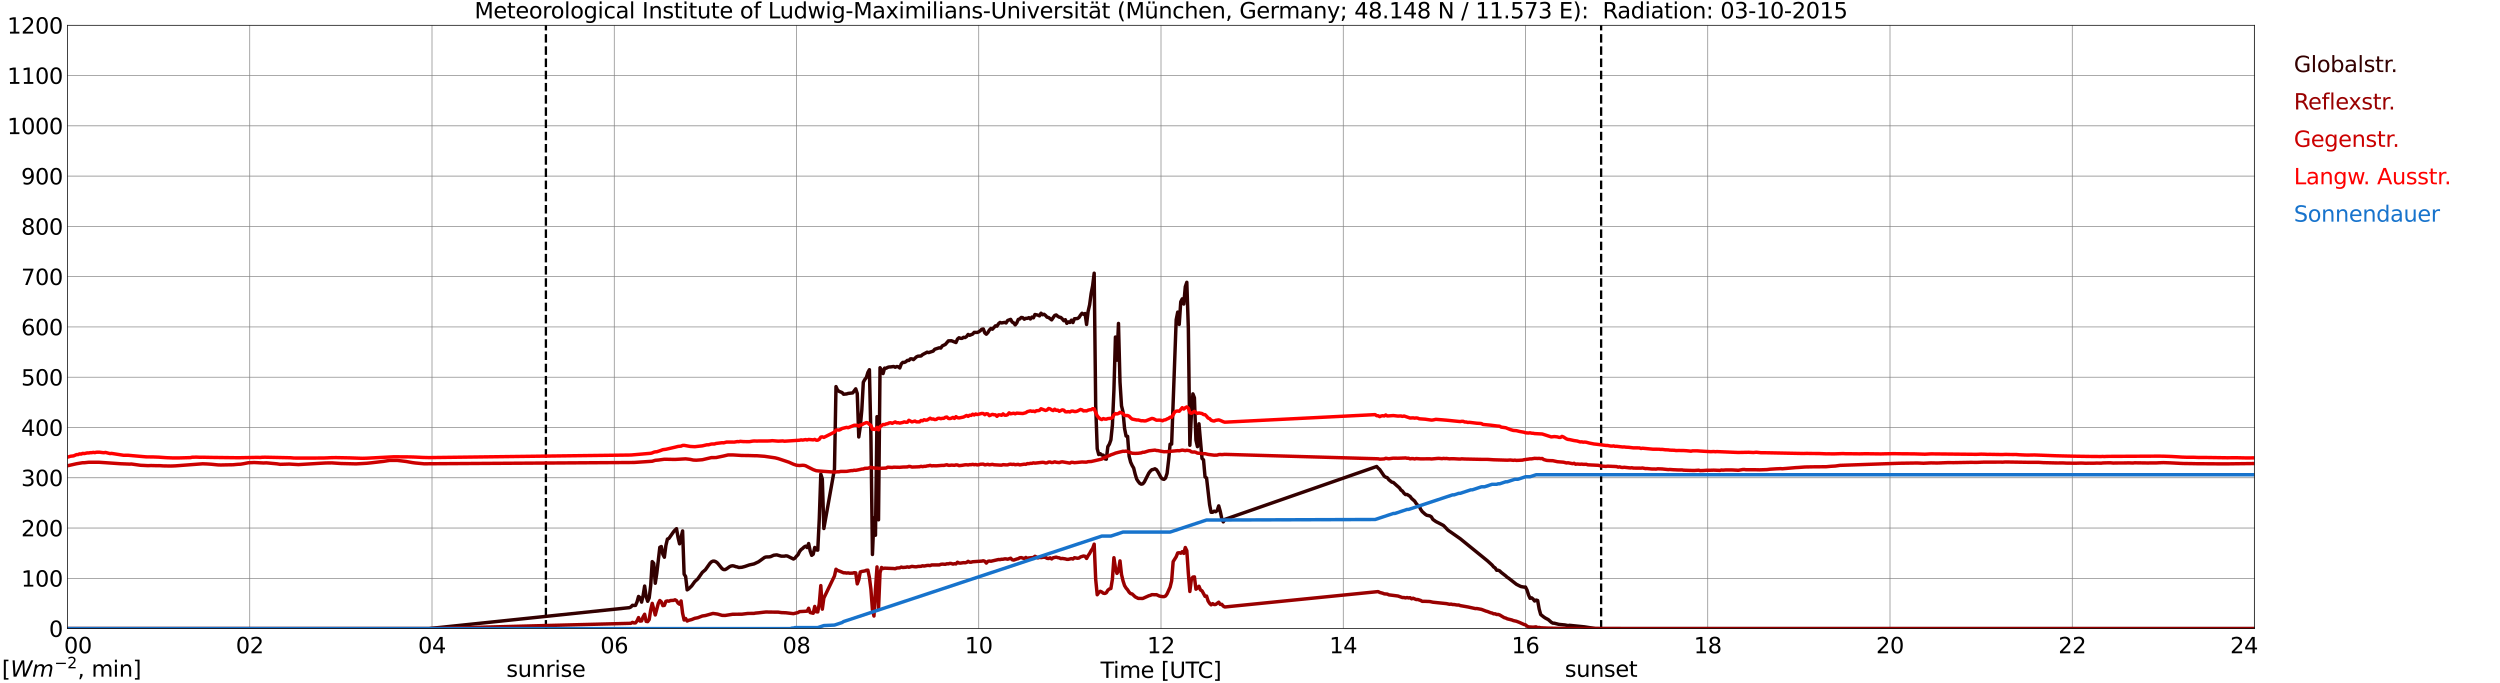 <?xml version="1.0" encoding="utf-8" standalone="no"?>
<!DOCTYPE svg PUBLIC "-//W3C//DTD SVG 1.1//EN"
  "http://www.w3.org/Graphics/SVG/1.1/DTD/svg11.dtd">
<svg xmlns:xlink="http://www.w3.org/1999/xlink" width="1085.4pt" height="296.64pt" viewBox="0 0 1085.4 296.64" xmlns="http://www.w3.org/2000/svg" version="1.1">
 <defs>
  <style type="text/css">*{stroke-linejoin: round; stroke-linecap: butt}</style>
 </defs>
 <g id="figure_1">
  <g id="patch_1">
   <path d="M 0 296.64 
L 1085.4 296.64 
L 1085.4 0 
L 0 0 
z
" style="fill: #ffffff"/>
  </g>
  <g id="axes_1">
   <g id="patch_2">
    <path d="M 29.306 272.909 
L 978.814 272.909 
L 978.814 10.976 
L 29.306 10.976 
z
" style="fill: #ffffff"/>
   </g>
   <g id="patch_3">
    <path d="M 978.814 272.909 
L 978.814 272.909 
L 978.814 10.976 
L 978.814 10.976 
z
" clip-path="url(#p004655798b)" style="fill: #d3d3d3; opacity: 0.25; stroke: #d3d3d3; stroke-linejoin: miter"/>
   </g>
   <g id="matplotlib.axis_1">
    <g id="xtick_1">
     <g id="line2d_1">
      <path d="M 29.306 272.909 
L 29.306 10.976 
" clip-path="url(#p004655798b)" style="fill: none; stroke: #808080; stroke-width: 0.3; stroke-linecap: square"/>
     </g>
     <g id="line2d_2"/>
     <g id="text_1">
      <!--    00 -->
      <g transform="translate(18.733 283.627) scale(0.095 -0.095)">
       <defs>
        <path id="DejaVuSans-20" transform="scale(0.016)"/>
        <path id="DejaVuSans-30" d="M 2034 4250 
Q 1547 4250 1301 3770 
Q 1056 3291 1056 2328 
Q 1056 1369 1301 889 
Q 1547 409 2034 409 
Q 2525 409 2770 889 
Q 3016 1369 3016 2328 
Q 3016 3291 2770 3770 
Q 2525 4250 2034 4250 
z
M 2034 4750 
Q 2819 4750 3233 4129 
Q 3647 3509 3647 2328 
Q 3647 1150 3233 529 
Q 2819 -91 2034 -91 
Q 1250 -91 836 529 
Q 422 1150 422 2328 
Q 422 3509 836 4129 
Q 1250 4750 2034 4750 
z
" transform="scale(0.016)"/>
       </defs>
       <use xlink:href="#DejaVuSans-20"/>
       <use xlink:href="#DejaVuSans-20" transform="translate(31.787 0)"/>
       <use xlink:href="#DejaVuSans-20" transform="translate(63.574 0)"/>
       <use xlink:href="#DejaVuSans-30" transform="translate(95.361 0)"/>
       <use xlink:href="#DejaVuSans-30" transform="translate(158.984 0)"/>
      </g>
     </g>
    </g>
    <g id="xtick_2">
     <g id="line2d_3">
      <path d="M 108.431 272.909 
L 108.431 10.976 
" clip-path="url(#p004655798b)" style="fill: none; stroke: #808080; stroke-width: 0.3; stroke-linecap: square"/>
     </g>
     <g id="line2d_4"/>
     <g id="text_2">
      <!-- 02 -->
      <g transform="translate(102.387 283.627) scale(0.095 -0.095)">
       <defs>
        <path id="DejaVuSans-32" d="M 1228 531 
L 3431 531 
L 3431 0 
L 469 0 
L 469 531 
Q 828 903 1448 1529 
Q 2069 2156 2228 2338 
Q 2531 2678 2651 2914 
Q 2772 3150 2772 3378 
Q 2772 3750 2511 3984 
Q 2250 4219 1831 4219 
Q 1534 4219 1204 4116 
Q 875 4013 500 3803 
L 500 4441 
Q 881 4594 1212 4672 
Q 1544 4750 1819 4750 
Q 2544 4750 2975 4387 
Q 3406 4025 3406 3419 
Q 3406 3131 3298 2873 
Q 3191 2616 2906 2266 
Q 2828 2175 2409 1742 
Q 1991 1309 1228 531 
z
" transform="scale(0.016)"/>
       </defs>
       <use xlink:href="#DejaVuSans-30"/>
       <use xlink:href="#DejaVuSans-32" transform="translate(63.623 0)"/>
      </g>
     </g>
    </g>
    <g id="xtick_3">
     <g id="line2d_5">
      <path d="M 187.557 272.909 
L 187.557 10.976 
" clip-path="url(#p004655798b)" style="fill: none; stroke: #808080; stroke-width: 0.3; stroke-linecap: square"/>
     </g>
     <g id="line2d_6"/>
     <g id="text_3">
      <!-- 04 -->
      <g transform="translate(181.513 283.627) scale(0.095 -0.095)">
       <defs>
        <path id="DejaVuSans-34" d="M 2419 4116 
L 825 1625 
L 2419 1625 
L 2419 4116 
z
M 2253 4666 
L 3047 4666 
L 3047 1625 
L 3713 1625 
L 3713 1100 
L 3047 1100 
L 3047 0 
L 2419 0 
L 2419 1100 
L 313 1100 
L 313 1709 
L 2253 4666 
z
" transform="scale(0.016)"/>
       </defs>
       <use xlink:href="#DejaVuSans-30"/>
       <use xlink:href="#DejaVuSans-34" transform="translate(63.623 0)"/>
      </g>
     </g>
    </g>
    <g id="xtick_4">
     <g id="line2d_7">
      <path d="M 266.683 272.909 
L 266.683 10.976 
" clip-path="url(#p004655798b)" style="fill: none; stroke: #808080; stroke-width: 0.3; stroke-linecap: square"/>
     </g>
     <g id="line2d_8"/>
     <g id="text_4">
      <!-- 06 -->
      <g transform="translate(260.638 283.627) scale(0.095 -0.095)">
       <defs>
        <path id="DejaVuSans-36" d="M 2113 2584 
Q 1688 2584 1439 2293 
Q 1191 2003 1191 1497 
Q 1191 994 1439 701 
Q 1688 409 2113 409 
Q 2538 409 2786 701 
Q 3034 994 3034 1497 
Q 3034 2003 2786 2293 
Q 2538 2584 2113 2584 
z
M 3366 4563 
L 3366 3988 
Q 3128 4100 2886 4159 
Q 2644 4219 2406 4219 
Q 1781 4219 1451 3797 
Q 1122 3375 1075 2522 
Q 1259 2794 1537 2939 
Q 1816 3084 2150 3084 
Q 2853 3084 3261 2657 
Q 3669 2231 3669 1497 
Q 3669 778 3244 343 
Q 2819 -91 2113 -91 
Q 1303 -91 875 529 
Q 447 1150 447 2328 
Q 447 3434 972 4092 
Q 1497 4750 2381 4750 
Q 2619 4750 2861 4703 
Q 3103 4656 3366 4563 
z
" transform="scale(0.016)"/>
       </defs>
       <use xlink:href="#DejaVuSans-30"/>
       <use xlink:href="#DejaVuSans-36" transform="translate(63.623 0)"/>
      </g>
     </g>
    </g>
    <g id="xtick_5">
     <g id="line2d_9">
      <path d="M 345.808 272.909 
L 345.808 10.976 
" clip-path="url(#p004655798b)" style="fill: none; stroke: #808080; stroke-width: 0.3; stroke-linecap: square"/>
     </g>
     <g id="line2d_10"/>
     <g id="text_5">
      <!-- 08 -->
      <g transform="translate(339.764 283.627) scale(0.095 -0.095)">
       <defs>
        <path id="DejaVuSans-38" d="M 2034 2216 
Q 1584 2216 1326 1975 
Q 1069 1734 1069 1313 
Q 1069 891 1326 650 
Q 1584 409 2034 409 
Q 2484 409 2743 651 
Q 3003 894 3003 1313 
Q 3003 1734 2745 1975 
Q 2488 2216 2034 2216 
z
M 1403 2484 
Q 997 2584 770 2862 
Q 544 3141 544 3541 
Q 544 4100 942 4425 
Q 1341 4750 2034 4750 
Q 2731 4750 3128 4425 
Q 3525 4100 3525 3541 
Q 3525 3141 3298 2862 
Q 3072 2584 2669 2484 
Q 3125 2378 3379 2068 
Q 3634 1759 3634 1313 
Q 3634 634 3220 271 
Q 2806 -91 2034 -91 
Q 1263 -91 848 271 
Q 434 634 434 1313 
Q 434 1759 690 2068 
Q 947 2378 1403 2484 
z
M 1172 3481 
Q 1172 3119 1398 2916 
Q 1625 2713 2034 2713 
Q 2441 2713 2670 2916 
Q 2900 3119 2900 3481 
Q 2900 3844 2670 4047 
Q 2441 4250 2034 4250 
Q 1625 4250 1398 4047 
Q 1172 3844 1172 3481 
z
" transform="scale(0.016)"/>
       </defs>
       <use xlink:href="#DejaVuSans-30"/>
       <use xlink:href="#DejaVuSans-38" transform="translate(63.623 0)"/>
      </g>
     </g>
    </g>
    <g id="xtick_6">
     <g id="line2d_11">
      <path d="M 424.934 272.909 
L 424.934 10.976 
" clip-path="url(#p004655798b)" style="fill: none; stroke: #808080; stroke-width: 0.3; stroke-linecap: square"/>
     </g>
     <g id="line2d_12"/>
     <g id="text_6">
      <!-- 10 -->
      <g transform="translate(418.89 283.627) scale(0.095 -0.095)">
       <defs>
        <path id="DejaVuSans-31" d="M 794 531 
L 1825 531 
L 1825 4091 
L 703 3866 
L 703 4441 
L 1819 4666 
L 2450 4666 
L 2450 531 
L 3481 531 
L 3481 0 
L 794 0 
L 794 531 
z
" transform="scale(0.016)"/>
       </defs>
       <use xlink:href="#DejaVuSans-31"/>
       <use xlink:href="#DejaVuSans-30" transform="translate(63.623 0)"/>
      </g>
     </g>
    </g>
    <g id="xtick_7">
     <g id="line2d_13">
      <path d="M 504.06 272.909 
L 504.06 10.976 
" clip-path="url(#p004655798b)" style="fill: none; stroke: #808080; stroke-width: 0.3; stroke-linecap: square"/>
     </g>
     <g id="line2d_14"/>
     <g id="text_7">
      <!-- 12 -->
      <g transform="translate(498.015 283.627) scale(0.095 -0.095)">
       <use xlink:href="#DejaVuSans-31"/>
       <use xlink:href="#DejaVuSans-32" transform="translate(63.623 0)"/>
      </g>
     </g>
    </g>
    <g id="xtick_8">
     <g id="line2d_15">
      <path d="M 583.185 272.909 
L 583.185 10.976 
" clip-path="url(#p004655798b)" style="fill: none; stroke: #808080; stroke-width: 0.3; stroke-linecap: square"/>
     </g>
     <g id="line2d_16"/>
     <g id="text_8">
      <!-- 14 -->
      <g transform="translate(577.141 283.627) scale(0.095 -0.095)">
       <use xlink:href="#DejaVuSans-31"/>
       <use xlink:href="#DejaVuSans-34" transform="translate(63.623 0)"/>
      </g>
     </g>
    </g>
    <g id="xtick_9">
     <g id="line2d_17">
      <path d="M 662.311 272.909 
L 662.311 10.976 
" clip-path="url(#p004655798b)" style="fill: none; stroke: #808080; stroke-width: 0.3; stroke-linecap: square"/>
     </g>
     <g id="line2d_18"/>
     <g id="text_9">
      <!-- 16 -->
      <g transform="translate(656.267 283.627) scale(0.095 -0.095)">
       <use xlink:href="#DejaVuSans-31"/>
       <use xlink:href="#DejaVuSans-36" transform="translate(63.623 0)"/>
      </g>
     </g>
    </g>
    <g id="xtick_10">
     <g id="line2d_19">
      <path d="M 741.437 272.909 
L 741.437 10.976 
" clip-path="url(#p004655798b)" style="fill: none; stroke: #808080; stroke-width: 0.3; stroke-linecap: square"/>
     </g>
     <g id="line2d_20"/>
     <g id="text_10">
      <!-- 18 -->
      <g transform="translate(735.392 283.627) scale(0.095 -0.095)">
       <use xlink:href="#DejaVuSans-31"/>
       <use xlink:href="#DejaVuSans-38" transform="translate(63.623 0)"/>
      </g>
     </g>
    </g>
    <g id="xtick_11">
     <g id="line2d_21">
      <path d="M 820.562 272.909 
L 820.562 10.976 
" clip-path="url(#p004655798b)" style="fill: none; stroke: #808080; stroke-width: 0.3; stroke-linecap: square"/>
     </g>
     <g id="line2d_22"/>
     <g id="text_11">
      <!-- 20 -->
      <g transform="translate(814.518 283.627) scale(0.095 -0.095)">
       <use xlink:href="#DejaVuSans-32"/>
       <use xlink:href="#DejaVuSans-30" transform="translate(63.623 0)"/>
      </g>
     </g>
    </g>
    <g id="xtick_12">
     <g id="line2d_23">
      <path d="M 899.688 272.909 
L 899.688 10.976 
" clip-path="url(#p004655798b)" style="fill: none; stroke: #808080; stroke-width: 0.3; stroke-linecap: square"/>
     </g>
     <g id="line2d_24"/>
     <g id="text_12">
      <!-- 22 -->
      <g transform="translate(893.644 283.627) scale(0.095 -0.095)">
       <use xlink:href="#DejaVuSans-32"/>
       <use xlink:href="#DejaVuSans-32" transform="translate(63.623 0)"/>
      </g>
     </g>
    </g>
    <g id="xtick_13">
     <g id="line2d_25">
      <path d="M 978.814 272.909 
L 978.814 10.976 
" clip-path="url(#p004655798b)" style="fill: none; stroke: #808080; stroke-width: 0.3; stroke-linecap: square"/>
     </g>
     <g id="line2d_26"/>
     <g id="text_13">
      <!-- 24    -->
      <g transform="translate(968.241 283.627) scale(0.095 -0.095)">
       <use xlink:href="#DejaVuSans-32"/>
       <use xlink:href="#DejaVuSans-34" transform="translate(63.623 0)"/>
       <use xlink:href="#DejaVuSans-20" transform="translate(127.246 0)"/>
       <use xlink:href="#DejaVuSans-20" transform="translate(159.033 0)"/>
       <use xlink:href="#DejaVuSans-20" transform="translate(190.82 0)"/>
      </g>
     </g>
    </g>
    <g id="text_14">
     <!-- Time [UTC] -->
     <g transform="translate(477.806 294.322) scale(0.095 -0.095)">
      <defs>
       <path id="DejaVuSans-54" d="M -19 4666 
L 3928 4666 
L 3928 4134 
L 2272 4134 
L 2272 0 
L 1638 0 
L 1638 4134 
L -19 4134 
L -19 4666 
z
" transform="scale(0.016)"/>
       <path id="DejaVuSans-69" d="M 603 3500 
L 1178 3500 
L 1178 0 
L 603 0 
L 603 3500 
z
M 603 4863 
L 1178 4863 
L 1178 4134 
L 603 4134 
L 603 4863 
z
" transform="scale(0.016)"/>
       <path id="DejaVuSans-6d" d="M 3328 2828 
Q 3544 3216 3844 3400 
Q 4144 3584 4550 3584 
Q 5097 3584 5394 3201 
Q 5691 2819 5691 2113 
L 5691 0 
L 5113 0 
L 5113 2094 
Q 5113 2597 4934 2840 
Q 4756 3084 4391 3084 
Q 3944 3084 3684 2787 
Q 3425 2491 3425 1978 
L 3425 0 
L 2847 0 
L 2847 2094 
Q 2847 2600 2669 2842 
Q 2491 3084 2119 3084 
Q 1678 3084 1418 2786 
Q 1159 2488 1159 1978 
L 1159 0 
L 581 0 
L 581 3500 
L 1159 3500 
L 1159 2956 
Q 1356 3278 1631 3431 
Q 1906 3584 2284 3584 
Q 2666 3584 2933 3390 
Q 3200 3197 3328 2828 
z
" transform="scale(0.016)"/>
       <path id="DejaVuSans-65" d="M 3597 1894 
L 3597 1613 
L 953 1613 
Q 991 1019 1311 708 
Q 1631 397 2203 397 
Q 2534 397 2845 478 
Q 3156 559 3463 722 
L 3463 178 
Q 3153 47 2828 -22 
Q 2503 -91 2169 -91 
Q 1331 -91 842 396 
Q 353 884 353 1716 
Q 353 2575 817 3079 
Q 1281 3584 2069 3584 
Q 2775 3584 3186 3129 
Q 3597 2675 3597 1894 
z
M 3022 2063 
Q 3016 2534 2758 2815 
Q 2500 3097 2075 3097 
Q 1594 3097 1305 2825 
Q 1016 2553 972 2059 
L 3022 2063 
z
" transform="scale(0.016)"/>
       <path id="DejaVuSans-5b" d="M 550 4863 
L 1875 4863 
L 1875 4416 
L 1125 4416 
L 1125 -397 
L 1875 -397 
L 1875 -844 
L 550 -844 
L 550 4863 
z
" transform="scale(0.016)"/>
       <path id="DejaVuSans-55" d="M 556 4666 
L 1191 4666 
L 1191 1831 
Q 1191 1081 1462 751 
Q 1734 422 2344 422 
Q 2950 422 3222 751 
Q 3494 1081 3494 1831 
L 3494 4666 
L 4128 4666 
L 4128 1753 
Q 4128 841 3676 375 
Q 3225 -91 2344 -91 
Q 1459 -91 1007 375 
Q 556 841 556 1753 
L 556 4666 
z
" transform="scale(0.016)"/>
       <path id="DejaVuSans-43" d="M 4122 4306 
L 4122 3641 
Q 3803 3938 3442 4084 
Q 3081 4231 2675 4231 
Q 1875 4231 1450 3742 
Q 1025 3253 1025 2328 
Q 1025 1406 1450 917 
Q 1875 428 2675 428 
Q 3081 428 3442 575 
Q 3803 722 4122 1019 
L 4122 359 
Q 3791 134 3420 21 
Q 3050 -91 2638 -91 
Q 1578 -91 968 557 
Q 359 1206 359 2328 
Q 359 3453 968 4101 
Q 1578 4750 2638 4750 
Q 3056 4750 3426 4639 
Q 3797 4528 4122 4306 
z
" transform="scale(0.016)"/>
       <path id="DejaVuSans-5d" d="M 1947 4863 
L 1947 -844 
L 622 -844 
L 622 -397 
L 1369 -397 
L 1369 4416 
L 622 4416 
L 622 4863 
L 1947 4863 
z
" transform="scale(0.016)"/>
      </defs>
      <use xlink:href="#DejaVuSans-54"/>
      <use xlink:href="#DejaVuSans-69" transform="translate(57.959 0)"/>
      <use xlink:href="#DejaVuSans-6d" transform="translate(85.742 0)"/>
      <use xlink:href="#DejaVuSans-65" transform="translate(183.154 0)"/>
      <use xlink:href="#DejaVuSans-20" transform="translate(244.678 0)"/>
      <use xlink:href="#DejaVuSans-5b" transform="translate(276.465 0)"/>
      <use xlink:href="#DejaVuSans-55" transform="translate(315.479 0)"/>
      <use xlink:href="#DejaVuSans-54" transform="translate(388.672 0)"/>
      <use xlink:href="#DejaVuSans-43" transform="translate(443.881 0)"/>
      <use xlink:href="#DejaVuSans-5d" transform="translate(513.705 0)"/>
     </g>
    </g>
   </g>
   <g id="matplotlib.axis_2">
    <g id="ytick_1">
     <g id="line2d_27">
      <path d="M 29.306 272.909 
L 978.814 272.909 
" clip-path="url(#p004655798b)" style="fill: none; stroke: #808080; stroke-width: 0.3; stroke-linecap: square"/>
     </g>
     <g id="line2d_28"/>
     <g id="text_15">
      <!-- 0 -->
      <g transform="translate(21.261 276.518) scale(0.095 -0.095)">
       <use xlink:href="#DejaVuSans-30"/>
      </g>
     </g>
    </g>
    <g id="ytick_2">
     <g id="line2d_29">
      <path d="M 29.306 251.081 
L 978.814 251.081 
" clip-path="url(#p004655798b)" style="fill: none; stroke: #808080; stroke-width: 0.3; stroke-linecap: square"/>
     </g>
     <g id="line2d_30"/>
     <g id="text_16">
      <!-- 100 -->
      <g transform="translate(9.173 254.69) scale(0.095 -0.095)">
       <use xlink:href="#DejaVuSans-31"/>
       <use xlink:href="#DejaVuSans-30" transform="translate(63.623 0)"/>
       <use xlink:href="#DejaVuSans-30" transform="translate(127.246 0)"/>
      </g>
     </g>
    </g>
    <g id="ytick_3">
     <g id="line2d_31">
      <path d="M 29.306 229.253 
L 978.814 229.253 
" clip-path="url(#p004655798b)" style="fill: none; stroke: #808080; stroke-width: 0.3; stroke-linecap: square"/>
     </g>
     <g id="line2d_32"/>
     <g id="text_17">
      <!-- 200 -->
      <g transform="translate(9.173 232.863) scale(0.095 -0.095)">
       <use xlink:href="#DejaVuSans-32"/>
       <use xlink:href="#DejaVuSans-30" transform="translate(63.623 0)"/>
       <use xlink:href="#DejaVuSans-30" transform="translate(127.246 0)"/>
      </g>
     </g>
    </g>
    <g id="ytick_4">
     <g id="line2d_33">
      <path d="M 29.306 207.426 
L 978.814 207.426 
" clip-path="url(#p004655798b)" style="fill: none; stroke: #808080; stroke-width: 0.3; stroke-linecap: square"/>
     </g>
     <g id="line2d_34"/>
     <g id="text_18">
      <!-- 300 -->
      <g transform="translate(9.173 211.035) scale(0.095 -0.095)">
       <defs>
        <path id="DejaVuSans-33" d="M 2597 2516 
Q 3050 2419 3304 2112 
Q 3559 1806 3559 1356 
Q 3559 666 3084 287 
Q 2609 -91 1734 -91 
Q 1441 -91 1130 -33 
Q 819 25 488 141 
L 488 750 
Q 750 597 1062 519 
Q 1375 441 1716 441 
Q 2309 441 2620 675 
Q 2931 909 2931 1356 
Q 2931 1769 2642 2001 
Q 2353 2234 1838 2234 
L 1294 2234 
L 1294 2753 
L 1863 2753 
Q 2328 2753 2575 2939 
Q 2822 3125 2822 3475 
Q 2822 3834 2567 4026 
Q 2313 4219 1838 4219 
Q 1578 4219 1281 4162 
Q 984 4106 628 3988 
L 628 4550 
Q 988 4650 1302 4700 
Q 1616 4750 1894 4750 
Q 2613 4750 3031 4423 
Q 3450 4097 3450 3541 
Q 3450 3153 3228 2886 
Q 3006 2619 2597 2516 
z
" transform="scale(0.016)"/>
       </defs>
       <use xlink:href="#DejaVuSans-33"/>
       <use xlink:href="#DejaVuSans-30" transform="translate(63.623 0)"/>
       <use xlink:href="#DejaVuSans-30" transform="translate(127.246 0)"/>
      </g>
     </g>
    </g>
    <g id="ytick_5">
     <g id="line2d_35">
      <path d="M 29.306 185.598 
L 978.814 185.598 
" clip-path="url(#p004655798b)" style="fill: none; stroke: #808080; stroke-width: 0.3; stroke-linecap: square"/>
     </g>
     <g id="line2d_36"/>
     <g id="text_19">
      <!-- 400 -->
      <g transform="translate(9.173 189.207) scale(0.095 -0.095)">
       <use xlink:href="#DejaVuSans-34"/>
       <use xlink:href="#DejaVuSans-30" transform="translate(63.623 0)"/>
       <use xlink:href="#DejaVuSans-30" transform="translate(127.246 0)"/>
      </g>
     </g>
    </g>
    <g id="ytick_6">
     <g id="line2d_37">
      <path d="M 29.306 163.77 
L 978.814 163.77 
" clip-path="url(#p004655798b)" style="fill: none; stroke: #808080; stroke-width: 0.3; stroke-linecap: square"/>
     </g>
     <g id="line2d_38"/>
     <g id="text_20">
      <!-- 500 -->
      <g transform="translate(9.173 167.379) scale(0.095 -0.095)">
       <defs>
        <path id="DejaVuSans-35" d="M 691 4666 
L 3169 4666 
L 3169 4134 
L 1269 4134 
L 1269 2991 
Q 1406 3038 1543 3061 
Q 1681 3084 1819 3084 
Q 2600 3084 3056 2656 
Q 3513 2228 3513 1497 
Q 3513 744 3044 326 
Q 2575 -91 1722 -91 
Q 1428 -91 1123 -41 
Q 819 9 494 109 
L 494 744 
Q 775 591 1075 516 
Q 1375 441 1709 441 
Q 2250 441 2565 725 
Q 2881 1009 2881 1497 
Q 2881 1984 2565 2268 
Q 2250 2553 1709 2553 
Q 1456 2553 1204 2497 
Q 953 2441 691 2322 
L 691 4666 
z
" transform="scale(0.016)"/>
       </defs>
       <use xlink:href="#DejaVuSans-35"/>
       <use xlink:href="#DejaVuSans-30" transform="translate(63.623 0)"/>
       <use xlink:href="#DejaVuSans-30" transform="translate(127.246 0)"/>
      </g>
     </g>
    </g>
    <g id="ytick_7">
     <g id="line2d_39">
      <path d="M 29.306 141.942 
L 978.814 141.942 
" clip-path="url(#p004655798b)" style="fill: none; stroke: #808080; stroke-width: 0.3; stroke-linecap: square"/>
     </g>
     <g id="line2d_40"/>
     <g id="text_21">
      <!-- 600 -->
      <g transform="translate(9.173 145.551) scale(0.095 -0.095)">
       <use xlink:href="#DejaVuSans-36"/>
       <use xlink:href="#DejaVuSans-30" transform="translate(63.623 0)"/>
       <use xlink:href="#DejaVuSans-30" transform="translate(127.246 0)"/>
      </g>
     </g>
    </g>
    <g id="ytick_8">
     <g id="line2d_41">
      <path d="M 29.306 120.114 
L 978.814 120.114 
" clip-path="url(#p004655798b)" style="fill: none; stroke: #808080; stroke-width: 0.3; stroke-linecap: square"/>
     </g>
     <g id="line2d_42"/>
     <g id="text_22">
      <!-- 700 -->
      <g transform="translate(9.173 123.724) scale(0.095 -0.095)">
       <defs>
        <path id="DejaVuSans-37" d="M 525 4666 
L 3525 4666 
L 3525 4397 
L 1831 0 
L 1172 0 
L 2766 4134 
L 525 4134 
L 525 4666 
z
" transform="scale(0.016)"/>
       </defs>
       <use xlink:href="#DejaVuSans-37"/>
       <use xlink:href="#DejaVuSans-30" transform="translate(63.623 0)"/>
       <use xlink:href="#DejaVuSans-30" transform="translate(127.246 0)"/>
      </g>
     </g>
    </g>
    <g id="ytick_9">
     <g id="line2d_43">
      <path d="M 29.306 98.287 
L 978.814 98.287 
" clip-path="url(#p004655798b)" style="fill: none; stroke: #808080; stroke-width: 0.3; stroke-linecap: square"/>
     </g>
     <g id="line2d_44"/>
     <g id="text_23">
      <!-- 800 -->
      <g transform="translate(9.173 101.896) scale(0.095 -0.095)">
       <use xlink:href="#DejaVuSans-38"/>
       <use xlink:href="#DejaVuSans-30" transform="translate(63.623 0)"/>
       <use xlink:href="#DejaVuSans-30" transform="translate(127.246 0)"/>
      </g>
     </g>
    </g>
    <g id="ytick_10">
     <g id="line2d_45">
      <path d="M 29.306 76.459 
L 978.814 76.459 
" clip-path="url(#p004655798b)" style="fill: none; stroke: #808080; stroke-width: 0.3; stroke-linecap: square"/>
     </g>
     <g id="line2d_46"/>
     <g id="text_24">
      <!-- 900 -->
      <g transform="translate(9.173 80.068) scale(0.095 -0.095)">
       <defs>
        <path id="DejaVuSans-39" d="M 703 97 
L 703 672 
Q 941 559 1184 500 
Q 1428 441 1663 441 
Q 2288 441 2617 861 
Q 2947 1281 2994 2138 
Q 2813 1869 2534 1725 
Q 2256 1581 1919 1581 
Q 1219 1581 811 2004 
Q 403 2428 403 3163 
Q 403 3881 828 4315 
Q 1253 4750 1959 4750 
Q 2769 4750 3195 4129 
Q 3622 3509 3622 2328 
Q 3622 1225 3098 567 
Q 2575 -91 1691 -91 
Q 1453 -91 1209 -44 
Q 966 3 703 97 
z
M 1959 2075 
Q 2384 2075 2632 2365 
Q 2881 2656 2881 3163 
Q 2881 3666 2632 3958 
Q 2384 4250 1959 4250 
Q 1534 4250 1286 3958 
Q 1038 3666 1038 3163 
Q 1038 2656 1286 2365 
Q 1534 2075 1959 2075 
z
" transform="scale(0.016)"/>
       </defs>
       <use xlink:href="#DejaVuSans-39"/>
       <use xlink:href="#DejaVuSans-30" transform="translate(63.623 0)"/>
       <use xlink:href="#DejaVuSans-30" transform="translate(127.246 0)"/>
      </g>
     </g>
    </g>
    <g id="ytick_11">
     <g id="line2d_47">
      <path d="M 29.306 54.631 
L 978.814 54.631 
" clip-path="url(#p004655798b)" style="fill: none; stroke: #808080; stroke-width: 0.3; stroke-linecap: square"/>
     </g>
     <g id="line2d_48"/>
     <g id="text_25">
      <!-- 1000 -->
      <g transform="translate(3.128 58.24) scale(0.095 -0.095)">
       <use xlink:href="#DejaVuSans-31"/>
       <use xlink:href="#DejaVuSans-30" transform="translate(63.623 0)"/>
       <use xlink:href="#DejaVuSans-30" transform="translate(127.246 0)"/>
       <use xlink:href="#DejaVuSans-30" transform="translate(190.869 0)"/>
      </g>
     </g>
    </g>
    <g id="ytick_12">
     <g id="line2d_49">
      <path d="M 29.306 32.803 
L 978.814 32.803 
" clip-path="url(#p004655798b)" style="fill: none; stroke: #808080; stroke-width: 0.3; stroke-linecap: square"/>
     </g>
     <g id="line2d_50"/>
     <g id="text_26">
      <!-- 1100 -->
      <g transform="translate(3.128 36.413) scale(0.095 -0.095)">
       <use xlink:href="#DejaVuSans-31"/>
       <use xlink:href="#DejaVuSans-31" transform="translate(63.623 0)"/>
       <use xlink:href="#DejaVuSans-30" transform="translate(127.246 0)"/>
       <use xlink:href="#DejaVuSans-30" transform="translate(190.869 0)"/>
      </g>
     </g>
    </g>
    <g id="ytick_13">
     <g id="line2d_51">
      <path d="M 29.306 10.976 
L 978.814 10.976 
" clip-path="url(#p004655798b)" style="fill: none; stroke: #808080; stroke-width: 0.3; stroke-linecap: square"/>
     </g>
     <g id="line2d_52"/>
     <g id="text_27">
      <!-- 1200 -->
      <g transform="translate(3.128 14.585) scale(0.095 -0.095)">
       <use xlink:href="#DejaVuSans-31"/>
       <use xlink:href="#DejaVuSans-32" transform="translate(63.623 0)"/>
       <use xlink:href="#DejaVuSans-30" transform="translate(127.246 0)"/>
       <use xlink:href="#DejaVuSans-30" transform="translate(190.869 0)"/>
      </g>
     </g>
    </g>
   </g>
   <g id="line2d_53">
    <path d="M 237.011 272.909 
L 237.011 10.976 
" clip-path="url(#p004655798b)" style="fill: none; stroke-dasharray: 3.7,1.6; stroke-dashoffset: 0; stroke: #000000"/>
   </g>
   <g id="line2d_54">
    <path d="M 695.148 272.909 
L 695.148 10.976 
" clip-path="url(#p004655798b)" style="fill: none; stroke-dasharray: 3.7,1.6; stroke-dashoffset: 0; stroke: #000000"/>
   </g>
   <g id="line2d_55">
    <path d="M 29.306 272.909 
L 186.238 272.909 
L 273.277 263.818 
L 273.936 263.488 
L 274.595 262.792 
L 275.255 262.888 
L 275.914 262.829 
L 276.573 261.318 
L 277.233 258.956 
L 277.892 259.517 
L 278.552 261.416 
L 279.211 258.568 
L 279.87 254.443 
L 280.53 259.013 
L 281.189 261.048 
L 281.849 259.594 
L 282.508 254.172 
L 283.167 243.83 
L 283.827 244.585 
L 284.486 253.222 
L 285.145 248.962 
L 286.464 237.631 
L 287.124 237.284 
L 287.783 240.654 
L 288.442 241.931 
L 289.102 236.838 
L 289.761 234.049 
L 290.42 233.759 
L 292.399 230.91 
L 293.058 230.135 
L 293.717 229.535 
L 294.377 233.313 
L 295.036 236.101 
L 296.355 230.504 
L 297.014 249.272 
L 297.674 250.317 
L 298.333 256.088 
L 298.992 255.663 
L 300.311 254.366 
L 301.63 252.526 
L 302.949 251.326 
L 304.927 248.497 
L 306.246 247.375 
L 307.564 245.515 
L 308.224 244.585 
L 308.883 243.926 
L 309.543 243.616 
L 310.202 243.636 
L 310.861 243.926 
L 311.521 244.45 
L 313.499 246.89 
L 314.158 247.276 
L 314.818 247.296 
L 315.477 246.947 
L 316.796 246 
L 317.455 245.727 
L 318.114 245.631 
L 318.774 245.766 
L 319.433 246.017 
L 320.093 246.135 
L 320.752 246.386 
L 322.071 246.29 
L 323.39 245.941 
L 325.368 245.262 
L 327.346 244.836 
L 329.324 243.906 
L 331.961 242.009 
L 332.621 241.815 
L 333.94 241.776 
L 334.599 241.66 
L 335.918 241.06 
L 337.236 240.905 
L 339.215 241.466 
L 340.533 241.466 
L 341.193 241.331 
L 341.852 241.409 
L 344.49 242.706 
L 345.149 242.3 
L 345.808 241.466 
L 346.468 240.826 
L 347.127 239.471 
L 347.787 238.62 
L 348.446 238.135 
L 349.105 237.495 
L 349.765 237.129 
L 350.424 237.729 
L 351.083 235.985 
L 351.743 239.2 
L 352.402 241.099 
L 353.062 240.615 
L 353.721 237.69 
L 354.38 238.735 
L 355.04 238.851 
L 355.699 225.217 
L 356.359 205.83 
L 357.018 207.96 
L 357.677 229.458 
L 362.293 203.66 
L 362.952 167.85 
L 363.612 169.34 
L 364.271 169.901 
L 365.59 170.425 
L 366.249 171.161 
L 367.568 171.026 
L 368.227 170.812 
L 370.206 170.58 
L 371.524 168.817 
L 372.184 170.831 
L 372.843 189.714 
L 373.502 185.203 
L 374.162 177.997 
L 374.821 165.931 
L 375.481 164.75 
L 376.14 163.897 
L 376.799 161.709 
L 377.459 160.509 
L 378.118 189.444 
L 378.777 240.73 
L 379.437 224.809 
L 380.096 232.383 
L 380.756 180.903 
L 381.415 225.682 
L 382.074 159.655 
L 382.734 160.625 
L 383.393 162.174 
L 384.053 159.83 
L 384.712 159.889 
L 385.371 159.5 
L 386.031 159.326 
L 386.69 159.306 
L 388.009 159.114 
L 388.668 159.444 
L 389.328 159.134 
L 389.987 159.23 
L 390.646 159.754 
L 391.306 157.99 
L 391.965 157.331 
L 392.624 157.35 
L 393.284 157.041 
L 393.943 156.46 
L 394.603 156.499 
L 395.262 155.801 
L 395.921 155.783 
L 396.581 156.13 
L 397.899 154.93 
L 398.559 154.639 
L 399.878 154.563 
L 400.537 153.963 
L 401.856 153.264 
L 402.515 152.895 
L 403.175 153.09 
L 405.153 152.433 
L 405.812 151.638 
L 407.79 150.999 
L 408.45 151.114 
L 409.109 150.165 
L 410.428 149.545 
L 411.746 147.997 
L 413.065 147.938 
L 415.043 148.713 
L 415.703 147.203 
L 416.362 146.64 
L 417.022 146.893 
L 417.681 146.912 
L 418.34 146.447 
L 419 146.544 
L 419.659 146.098 
L 420.318 145.208 
L 420.978 145.574 
L 422.297 145.033 
L 422.956 144.297 
L 424.275 144.337 
L 424.934 144.064 
L 425.593 143.599 
L 426.253 142.942 
L 426.912 142.824 
L 427.572 144.548 
L 428.231 145.092 
L 428.89 144.393 
L 429.55 143.309 
L 430.209 142.612 
L 430.869 142.922 
L 432.187 141.469 
L 432.847 141.604 
L 433.506 140.578 
L 434.165 139.997 
L 434.825 140.211 
L 436.144 139.978 
L 436.803 140.211 
L 437.462 139.146 
L 438.781 138.662 
L 439.44 139.823 
L 440.1 140.192 
L 440.759 141.043 
L 441.419 140.229 
L 442.078 138.699 
L 442.737 138.467 
L 443.397 137.828 
L 444.056 137.926 
L 444.716 138.583 
L 445.375 138.197 
L 446.034 138.216 
L 446.694 137.906 
L 447.353 138.487 
L 448.012 137.673 
L 448.672 137.983 
L 449.331 136.551 
L 450.65 136.821 
L 451.309 137.131 
L 451.969 135.988 
L 452.628 136.647 
L 453.287 136.453 
L 453.947 136.976 
L 454.606 137.732 
L 455.266 137.847 
L 456.584 138.873 
L 457.903 136.957 
L 458.563 136.743 
L 459.222 137.306 
L 459.881 137.712 
L 460.541 137.808 
L 461.2 138.448 
L 461.859 139.242 
L 462.519 138.797 
L 463.178 140.384 
L 463.838 139.746 
L 464.497 139.997 
L 465.156 139.009 
L 465.816 140.037 
L 466.475 138.391 
L 467.794 138.293 
L 468.453 137.847 
L 469.113 136.821 
L 469.772 136.007 
L 470.431 136.453 
L 471.091 136.123 
L 471.75 140.868 
L 472.409 135.213 
L 473.069 132.347 
L 473.728 127.446 
L 474.388 123.98 
L 475.047 118.615 
L 475.706 176.061 
L 476.366 194.829 
L 477.025 197.345 
L 477.685 196.979 
L 478.344 197.559 
L 479.003 197.616 
L 479.663 199.186 
L 480.322 199.36 
L 480.981 193.919 
L 481.641 192.834 
L 482.3 190.994 
L 482.96 184.524 
L 483.619 169.378 
L 484.278 146.33 
L 484.938 156.383 
L 485.597 140.423 
L 486.256 165.835 
L 486.916 176.197 
L 487.575 178.868 
L 488.235 185.978 
L 488.894 189.308 
L 489.553 189.444 
L 490.213 198.044 
L 490.872 200.639 
L 491.532 202.091 
L 492.191 203.215 
L 492.85 205.887 
L 493.51 208.017 
L 494.169 209.045 
L 494.828 209.857 
L 495.488 210.206 
L 496.147 210.071 
L 496.807 209.277 
L 498.785 205.385 
L 499.444 204.531 
L 500.103 203.931 
L 500.763 203.796 
L 501.422 203.525 
L 502.082 203.911 
L 502.741 204.88 
L 504.06 207.34 
L 504.719 207.96 
L 505.379 208.115 
L 506.038 207.552 
L 506.697 205.52 
L 507.357 199.845 
L 508.016 192.853 
L 508.675 192.814 
L 510.654 138.817 
L 511.313 135.503 
L 511.972 140.831 
L 512.632 131.05 
L 513.291 129.751 
L 513.95 131.998 
L 514.61 124.484 
L 515.269 122.566 
L 515.929 142.534 
L 516.588 193.318 
L 517.247 180.051 
L 517.907 171.006 
L 518.566 172.711 
L 519.226 191.033 
L 519.885 193.919 
L 520.544 184.002 
L 521.863 199.031 
L 522.522 199.67 
L 523.182 207.07 
L 523.841 207.515 
L 525.16 219.097 
L 525.819 222.408 
L 526.479 222.408 
L 527.138 221.924 
L 527.797 222.157 
L 528.457 221.672 
L 529.116 219.638 
L 529.776 221.963 
L 530.435 225.099 
L 531.094 226.573 
L 531.754 225.508 
L 597.692 202.536 
L 598.351 203.272 
L 599.011 203.835 
L 600.989 206.74 
L 601.648 207.185 
L 602.307 207.38 
L 602.967 208.27 
L 604.286 209.335 
L 604.945 209.471 
L 606.264 210.671 
L 607.582 211.813 
L 608.242 212.762 
L 608.901 213.227 
L 609.561 214.138 
L 610.22 214.718 
L 610.879 214.661 
L 612.198 215.513 
L 612.858 216.403 
L 614.176 217.547 
L 614.836 218.573 
L 615.495 219.348 
L 616.154 219.697 
L 616.814 221.149 
L 617.473 222.098 
L 618.792 223.279 
L 619.451 223.707 
L 620.77 223.978 
L 621.429 224.384 
L 622.089 225.508 
L 623.408 226.437 
L 625.386 227.444 
L 626.705 228.142 
L 628.023 229.498 
L 628.683 230.194 
L 630.001 231.104 
L 633.958 233.874 
L 639.892 238.696 
L 643.189 241.37 
L 645.827 243.52 
L 647.805 245.321 
L 648.464 246.135 
L 649.123 246.561 
L 649.783 247.586 
L 650.442 247.567 
L 651.102 247.857 
L 651.761 248.516 
L 653.739 250.046 
L 654.399 250.666 
L 655.058 251.072 
L 658.355 253.668 
L 659.674 254.346 
L 660.333 254.656 
L 661.652 254.888 
L 662.311 254.888 
L 662.97 256.187 
L 663.63 258.278 
L 664.289 259.749 
L 664.949 259.557 
L 665.608 260.078 
L 666.267 260.932 
L 666.927 260.524 
L 667.586 260.718 
L 668.246 264.418 
L 668.905 266.799 
L 670.224 267.864 
L 670.883 268.31 
L 672.202 269.008 
L 673.521 270.169 
L 674.18 270.538 
L 674.839 270.575 
L 676.817 271.08 
L 679.455 271.333 
L 680.774 271.603 
L 681.433 271.488 
L 688.027 272.164 
L 692.643 272.9 
L 701.215 272.909 
L 978.154 272.909 
L 978.154 272.909 
" clip-path="url(#p004655798b)" style="fill: none; stroke: #330000; stroke-width: 1.5; stroke-linecap: square"/>
   </g>
   <g id="line2d_56">
    <path d="M 29.306 272.909 
L 186.238 272.909 
L 273.936 270.615 
L 274.595 270.207 
L 275.255 270.46 
L 275.914 270.42 
L 276.573 269.569 
L 277.233 268.135 
L 277.892 269.665 
L 278.552 269.587 
L 279.211 267.845 
L 279.87 266.684 
L 280.53 269.781 
L 281.189 269.879 
L 281.849 269.006 
L 282.508 264.824 
L 283.167 261.956 
L 284.486 266.991 
L 285.805 261.975 
L 286.464 260.718 
L 287.124 261.318 
L 287.783 262.944 
L 288.442 262.829 
L 289.102 261.065 
L 289.761 260.89 
L 290.42 261.028 
L 291.08 260.718 
L 292.399 260.659 
L 293.058 260.408 
L 293.717 260.755 
L 294.377 261.84 
L 295.036 262.325 
L 295.696 260.91 
L 296.355 266.256 
L 297.014 269.181 
L 297.674 268.521 
L 298.333 269.626 
L 298.992 269.316 
L 300.311 268.986 
L 301.63 268.445 
L 302.949 268.194 
L 304.927 267.439 
L 306.246 267.244 
L 309.543 266.334 
L 310.861 266.509 
L 311.521 266.605 
L 313.499 267.166 
L 314.818 267.205 
L 318.114 266.684 
L 322.071 266.664 
L 324.708 266.334 
L 327.346 266.315 
L 328.005 266.179 
L 329.324 266.064 
L 331.302 265.83 
L 332.621 265.695 
L 333.94 265.734 
L 337.896 265.771 
L 339.215 265.965 
L 341.193 266.044 
L 344.49 266.43 
L 346.468 265.946 
L 347.127 265.54 
L 350.424 265.345 
L 351.083 264.088 
L 351.743 265.946 
L 353.062 266.256 
L 353.721 263.294 
L 354.38 265.599 
L 355.04 265.675 
L 355.699 262.074 
L 356.359 254.248 
L 357.018 264.475 
L 357.677 259.67 
L 362.293 250.064 
L 362.952 247.141 
L 363.612 247.643 
L 364.93 248.128 
L 366.249 248.689 
L 366.909 248.689 
L 367.568 248.807 
L 368.227 248.728 
L 368.887 248.863 
L 370.206 248.824 
L 370.865 248.632 
L 371.524 248.708 
L 372.184 253.493 
L 372.843 251.749 
L 373.502 248.322 
L 374.162 248.108 
L 375.481 247.877 
L 376.14 247.586 
L 376.799 247.547 
L 377.459 250.703 
L 378.118 255.855 
L 378.777 264.669 
L 379.437 267.456 
L 380.096 255.798 
L 380.756 246.133 
L 381.415 264.571 
L 382.074 248.632 
L 382.734 246.384 
L 383.393 246.831 
L 384.053 246.676 
L 388.009 246.831 
L 388.668 246.927 
L 389.328 246.617 
L 390.646 246.539 
L 391.306 246.192 
L 391.965 246.384 
L 393.284 246.288 
L 393.943 246.093 
L 394.603 246.288 
L 395.921 245.901 
L 397.24 246.076 
L 397.899 246.076 
L 398.559 245.921 
L 399.878 245.882 
L 400.537 245.628 
L 401.196 245.766 
L 402.515 245.493 
L 403.175 245.473 
L 403.834 245.572 
L 404.493 245.262 
L 407.79 245.281 
L 408.45 245.009 
L 409.109 244.913 
L 410.428 245.009 
L 411.087 244.758 
L 411.746 244.816 
L 412.406 244.583 
L 413.065 244.661 
L 413.725 244.913 
L 414.384 244.738 
L 415.043 244.836 
L 415.703 244.098 
L 416.362 244.448 
L 417.022 244.487 
L 418.34 244.273 
L 419 244.332 
L 419.659 244.177 
L 420.318 243.712 
L 420.978 244.081 
L 421.637 244.081 
L 422.297 243.887 
L 426.253 243.616 
L 426.912 243.461 
L 427.572 243.692 
L 428.231 244.467 
L 428.89 243.712 
L 429.55 243.577 
L 430.209 243.673 
L 433.506 242.917 
L 434.165 242.957 
L 434.825 242.802 
L 435.484 242.802 
L 436.144 242.647 
L 436.803 242.647 
L 437.462 242.802 
L 438.781 242.356 
L 439.44 243.016 
L 440.1 243.171 
L 441.419 242.706 
L 442.078 242.551 
L 442.737 242.162 
L 443.397 242.086 
L 444.716 242.511 
L 445.375 242.027 
L 446.034 242.396 
L 446.694 242.241 
L 448.012 242.105 
L 448.672 242.066 
L 449.331 241.523 
L 450.65 242.221 
L 451.309 241.968 
L 451.969 242.086 
L 453.287 241.892 
L 453.947 242.027 
L 454.606 242.413 
L 455.266 242.492 
L 455.925 242.202 
L 456.584 242.666 
L 457.244 242.162 
L 458.563 241.892 
L 459.222 242.105 
L 459.881 242.202 
L 460.541 242.531 
L 461.2 242.453 
L 462.519 242.647 
L 463.178 242.841 
L 463.838 242.841 
L 465.156 242.511 
L 465.816 242.706 
L 466.475 242.143 
L 467.794 242.376 
L 468.453 242.278 
L 469.113 241.796 
L 470.431 241.387 
L 471.091 241.523 
L 471.75 242.453 
L 472.409 241.252 
L 473.069 240.302 
L 473.728 239.063 
L 474.388 238.115 
L 475.047 236.256 
L 475.706 251.557 
L 476.366 258.219 
L 477.025 257.308 
L 477.685 256.708 
L 478.344 257.018 
L 479.003 257.54 
L 479.663 257.658 
L 480.322 257.348 
L 480.981 256.243 
L 481.641 255.719 
L 482.3 255.508 
L 482.96 251.459 
L 483.619 242.143 
L 484.278 246.558 
L 484.938 248.942 
L 485.597 247.857 
L 486.256 243.518 
L 486.916 249.426 
L 487.575 252.177 
L 488.235 254.229 
L 488.894 255.313 
L 489.553 256.069 
L 490.213 257.095 
L 490.872 257.714 
L 491.532 257.869 
L 492.85 259.129 
L 494.169 259.808 
L 496.147 259.825 
L 498.785 258.644 
L 499.444 258.47 
L 500.103 258.16 
L 501.422 258.219 
L 502.082 258.179 
L 503.4 258.799 
L 504.719 259.033 
L 505.379 259.033 
L 506.038 258.76 
L 506.697 257.85 
L 508.016 254.888 
L 508.675 252.194 
L 509.335 243.828 
L 510.654 241.717 
L 511.313 240.071 
L 511.972 239.973 
L 512.632 240.187 
L 513.291 239.51 
L 513.95 240.265 
L 514.61 237.707 
L 515.269 239.102 
L 515.929 248.883 
L 516.588 256.785 
L 517.247 251.498 
L 517.907 250.548 
L 518.566 250.452 
L 519.226 255.798 
L 519.885 255.333 
L 520.544 254.539 
L 521.204 256.147 
L 521.863 256.514 
L 523.182 258.898 
L 523.841 258.78 
L 524.501 260.91 
L 525.16 261.938 
L 525.819 262.595 
L 526.479 262.074 
L 527.138 262.479 
L 527.797 262.44 
L 529.116 261.454 
L 529.776 262.403 
L 530.435 262.364 
L 531.094 263.158 
L 531.754 263.525 
L 598.351 256.844 
L 599.011 257.212 
L 600.329 257.56 
L 600.989 257.83 
L 602.307 257.928 
L 602.967 258.258 
L 606.923 258.76 
L 608.901 259.439 
L 609.561 259.419 
L 610.22 259.594 
L 610.879 259.419 
L 611.539 259.614 
L 612.198 259.498 
L 612.858 259.98 
L 613.517 259.729 
L 614.836 260.29 
L 615.495 260.273 
L 616.814 260.698 
L 617.473 261.085 
L 618.792 261.085 
L 620.77 261.163 
L 622.089 261.454 
L 628.023 262.074 
L 629.342 262.364 
L 630.001 262.266 
L 630.661 262.46 
L 631.32 262.46 
L 632.639 262.693 
L 633.298 262.654 
L 633.958 262.925 
L 637.255 263.505 
L 640.552 264.224 
L 641.211 264.204 
L 643.189 264.571 
L 645.167 265.326 
L 645.827 265.5 
L 647.145 266.024 
L 647.805 266.16 
L 648.464 266.509 
L 649.123 266.47 
L 649.783 266.799 
L 650.442 266.76 
L 651.102 266.991 
L 653.08 268.174 
L 653.739 268.329 
L 654.399 268.676 
L 656.377 269.161 
L 657.036 269.432 
L 658.355 269.724 
L 659.674 270.226 
L 661.652 271.117 
L 662.311 271.291 
L 662.97 271.855 
L 663.63 272.164 
L 665.608 272.3 
L 666.927 272.145 
L 667.586 272.531 
L 668.246 272.398 
L 668.905 272.564 
L 672.202 272.706 
L 676.817 272.813 
L 707.808 272.909 
L 978.154 272.909 
L 978.154 272.909 
" clip-path="url(#p004655798b)" style="fill: none; stroke: #990000; stroke-width: 1.5; stroke-linecap: square"/>
   </g>
   <g id="line2d_57">
    <path d="M 29.306 202.217 
L 33.262 201.329 
L 35.9 200.89 
L 36.559 200.906 
L 38.537 200.692 
L 43.153 200.707 
L 52.384 201.338 
L 56.34 201.501 
L 57 201.447 
L 60.956 202.001 
L 62.934 202.097 
L 64.253 202.167 
L 65.572 202.119 
L 68.209 202.187 
L 69.528 202.18 
L 70.847 202.272 
L 74.144 202.333 
L 76.122 202.259 
L 87.991 201.362 
L 89.969 201.438 
L 91.947 201.573 
L 94.584 201.838 
L 95.903 201.879 
L 98.541 201.82 
L 101.178 201.779 
L 103.156 201.591 
L 104.475 201.528 
L 105.794 201.309 
L 107.772 200.916 
L 110.41 200.807 
L 114.366 201.01 
L 115.685 200.954 
L 120.3 201.377 
L 121.619 201.595 
L 124.257 201.519 
L 125.575 201.475 
L 129.532 201.711 
L 136.785 201.281 
L 138.104 201.194 
L 141.4 201.01 
L 144.038 200.971 
L 147.994 201.235 
L 154.588 201.401 
L 159.204 201.139 
L 161.182 200.938 
L 166.457 200.321 
L 169.094 199.897 
L 172.391 199.877 
L 176.348 200.362 
L 178.985 200.829 
L 180.304 201.01 
L 184.26 201.379 
L 186.238 201.344 
L 275.255 200.79 
L 283.167 200.257 
L 284.486 199.853 
L 285.805 199.742 
L 288.442 199.38 
L 293.058 199.467 
L 297.674 199.212 
L 299.652 199.441 
L 300.971 199.731 
L 302.289 199.799 
L 304.927 199.596 
L 308.883 198.668 
L 310.861 198.657 
L 314.158 197.981 
L 316.136 197.507 
L 318.114 197.503 
L 322.071 197.751 
L 324.708 197.771 
L 327.346 197.852 
L 328.665 197.865 
L 331.961 198.116 
L 336.577 198.79 
L 337.896 199.124 
L 342.512 200.668 
L 344.49 201.554 
L 345.808 201.995 
L 347.127 202.113 
L 348.446 202.004 
L 349.105 202.047 
L 349.765 202.211 
L 351.083 202.894 
L 353.062 203.889 
L 354.38 204.367 
L 355.699 204.496 
L 357.677 204.647 
L 362.293 204.972 
L 363.612 204.826 
L 364.271 204.839 
L 364.93 204.671 
L 367.568 204.647 
L 369.546 204.319 
L 370.206 204.322 
L 370.865 204.143 
L 371.524 204.208 
L 373.502 203.809 
L 374.162 203.647 
L 374.821 203.606 
L 375.481 203.342 
L 376.799 203.285 
L 378.118 202.894 
L 378.777 203.16 
L 379.437 203.121 
L 380.096 203.313 
L 380.756 203.232 
L 381.415 203.368 
L 384.712 203.213 
L 385.371 202.833 
L 387.349 202.953 
L 388.009 202.833 
L 390.646 202.892 
L 391.965 202.772 
L 393.943 202.719 
L 394.603 202.488 
L 395.262 202.562 
L 395.921 202.781 
L 399.218 202.656 
L 399.878 202.447 
L 400.537 202.619 
L 401.196 202.462 
L 401.856 202.477 
L 402.515 202.279 
L 403.175 202.217 
L 403.834 202.03 
L 404.493 202.274 
L 405.153 202.2 
L 406.471 202.246 
L 409.109 202.041 
L 409.768 202.071 
L 411.087 201.763 
L 411.746 202.03 
L 412.406 202.036 
L 413.065 201.921 
L 414.384 202.023 
L 415.043 201.833 
L 415.703 201.879 
L 416.362 202.169 
L 417.681 202.023 
L 419 201.805 
L 419.659 201.783 
L 420.318 201.89 
L 420.978 201.722 
L 421.637 201.75 
L 422.297 201.595 
L 422.956 201.776 
L 423.615 201.663 
L 424.275 201.851 
L 424.934 201.792 
L 425.593 201.56 
L 426.912 201.501 
L 427.572 201.84 
L 428.89 201.584 
L 429.55 201.811 
L 430.869 201.602 
L 431.528 201.779 
L 434.825 201.958 
L 435.484 201.731 
L 436.803 201.84 
L 437.462 201.842 
L 438.122 201.611 
L 438.781 201.523 
L 439.44 201.654 
L 440.1 201.56 
L 440.759 201.768 
L 442.078 201.604 
L 442.737 201.849 
L 444.716 201.519 
L 445.375 201.613 
L 446.034 201.266 
L 446.694 201.318 
L 447.353 201.157 
L 448.012 201.181 
L 448.672 200.945 
L 449.331 201.078 
L 452.628 200.709 
L 453.287 200.777 
L 453.947 201.004 
L 454.606 200.932 
L 455.266 200.6 
L 455.925 200.587 
L 456.584 200.829 
L 457.244 200.748 
L 457.903 200.493 
L 458.563 200.692 
L 459.881 200.849 
L 460.541 200.602 
L 461.2 200.5 
L 464.497 201.063 
L 465.156 200.698 
L 465.816 200.731 
L 466.475 200.888 
L 469.772 200.58 
L 471.091 200.635 
L 471.75 200.628 
L 472.409 200.432 
L 473.728 200.373 
L 478.344 199.323 
L 479.003 198.834 
L 480.322 198.382 
L 480.981 197.965 
L 481.641 197.806 
L 482.3 197.476 
L 483.619 197.014 
L 484.278 196.73 
L 485.597 196.387 
L 487.575 195.909 
L 488.235 195.968 
L 488.894 195.835 
L 491.532 196.778 
L 492.85 196.846 
L 494.169 196.795 
L 495.488 196.614 
L 496.147 196.352 
L 496.807 196.346 
L 498.785 195.728 
L 501.422 195.416 
L 502.082 195.593 
L 502.741 195.63 
L 504.06 195.918 
L 505.379 196.121 
L 506.697 196.086 
L 511.313 195.652 
L 511.972 195.713 
L 513.291 195.401 
L 514.61 195.649 
L 515.269 195.481 
L 516.588 195.689 
L 517.247 196.16 
L 517.907 196.272 
L 518.566 196.219 
L 519.226 196.396 
L 519.885 196.726 
L 521.204 196.841 
L 522.522 197.014 
L 523.182 196.961 
L 524.501 197.287 
L 527.138 197.62 
L 528.457 197.586 
L 529.116 197.365 
L 529.776 197.313 
L 530.435 197.38 
L 531.754 197.263 
L 598.351 199.188 
L 599.011 199.347 
L 600.989 199.236 
L 601.648 198.959 
L 602.967 199.19 
L 604.286 198.993 
L 604.945 198.917 
L 606.923 198.952 
L 609.561 198.854 
L 610.22 198.817 
L 610.879 198.961 
L 611.539 198.924 
L 612.198 199.229 
L 612.858 199.096 
L 613.517 199.105 
L 614.176 199.264 
L 614.836 199.081 
L 616.814 199.227 
L 620.77 199.186 
L 621.429 199.275 
L 624.067 199.035 
L 624.726 198.998 
L 626.045 199.148 
L 626.705 199.017 
L 627.364 199.096 
L 628.023 199.046 
L 629.342 199.218 
L 630.001 199.151 
L 631.32 199.17 
L 633.298 199.284 
L 633.958 199.303 
L 634.617 199.199 
L 635.936 199.282 
L 643.189 199.439 
L 645.827 199.441 
L 648.464 199.616 
L 654.399 199.797 
L 655.717 199.714 
L 657.036 199.862 
L 657.695 199.766 
L 658.355 199.893 
L 660.333 199.799 
L 660.992 199.766 
L 661.652 199.594 
L 663.63 199.323 
L 664.289 199.212 
L 664.949 199.22 
L 666.267 198.993 
L 667.586 199.05 
L 668.246 199.002 
L 668.905 199.129 
L 669.564 199.057 
L 670.224 199.515 
L 671.542 199.891 
L 672.861 199.976 
L 674.18 200.017 
L 676.158 200.452 
L 677.477 200.559 
L 678.796 200.665 
L 680.114 200.995 
L 680.774 200.912 
L 682.752 201.316 
L 683.411 201.141 
L 684.071 201.558 
L 684.73 201.44 
L 686.049 201.558 
L 686.708 201.486 
L 687.368 201.608 
L 688.686 201.573 
L 689.346 201.801 
L 693.961 202.025 
L 695.28 202.348 
L 697.258 202.501 
L 697.918 202.388 
L 701.874 202.567 
L 702.533 202.833 
L 703.193 202.671 
L 703.852 202.907 
L 704.511 202.957 
L 705.171 202.874 
L 707.808 203.163 
L 708.468 203.071 
L 709.127 203.224 
L 712.424 203.259 
L 713.083 203.173 
L 714.402 203.453 
L 715.062 203.42 
L 717.04 203.61 
L 718.358 203.627 
L 719.018 203.66 
L 719.677 203.527 
L 721.655 203.599 
L 723.633 203.811 
L 724.293 203.881 
L 724.952 203.817 
L 726.271 203.922 
L 728.909 204.044 
L 730.227 204.009 
L 730.887 204.132 
L 732.865 204.206 
L 735.502 204.271 
L 737.48 204.136 
L 738.14 204.317 
L 739.459 204.278 
L 740.777 204.18 
L 742.096 204.178 
L 744.074 204.119 
L 746.712 204.232 
L 747.371 204.051 
L 748.031 204.116 
L 749.349 204.016 
L 751.987 204.029 
L 753.965 204.132 
L 754.624 204.193 
L 756.602 203.857 
L 757.262 203.83 
L 757.921 203.933 
L 762.537 203.951 
L 763.856 203.988 
L 765.834 203.92 
L 767.153 203.874 
L 768.471 203.708 
L 771.109 203.547 
L 773.087 203.455 
L 773.746 203.527 
L 779.681 203.016 
L 781 202.946 
L 783.637 202.748 
L 786.934 202.682 
L 792.868 202.632 
L 794.847 202.453 
L 796.825 202.337 
L 798.803 202.045 
L 824.519 201.128 
L 832.431 201.01 
L 835.069 201.13 
L 838.366 200.965 
L 840.344 201.006 
L 841.663 201.004 
L 845.619 200.847 
L 848.256 200.864 
L 854.191 200.759 
L 855.51 200.727 
L 858.147 200.759 
L 861.444 200.635 
L 868.697 200.626 
L 869.357 200.661 
L 870.675 200.565 
L 879.907 200.713 
L 881.885 200.729 
L 885.182 200.731 
L 887.16 200.864 
L 889.138 200.906 
L 893.094 201.002 
L 895.732 200.991 
L 897.051 201.061 
L 901.007 201.113 
L 903.644 201.034 
L 905.622 201.126 
L 906.941 201.087 
L 908.919 201.109 
L 910.238 201.052 
L 911.557 201.067 
L 912.216 201.098 
L 912.876 201.002 
L 914.194 200.951 
L 916.173 200.921 
L 917.491 201.047 
L 918.81 201.006 
L 922.766 200.997 
L 924.085 200.949 
L 926.063 201.032 
L 926.723 200.93 
L 932.657 201.015 
L 933.976 200.975 
L 935.954 200.997 
L 937.273 200.923 
L 939.251 200.851 
L 942.548 200.971 
L 946.504 201.17 
L 947.823 201.229 
L 951.779 201.288 
L 953.098 201.32 
L 965.626 201.403 
L 967.604 201.386 
L 970.901 201.34 
L 978.154 201.253 
L 978.154 201.253 
" clip-path="url(#p004655798b)" style="fill: none; stroke: #cc0000; stroke-width: 1.5; stroke-linecap: square"/>
   </g>
   <g id="line2d_58">
    <path d="M 29.306 198.478 
L 30.625 198.079 
L 31.943 197.922 
L 33.262 197.359 
L 33.921 197.365 
L 34.581 197.027 
L 35.24 197.162 
L 35.9 196.822 
L 36.559 196.935 
L 37.878 196.636 
L 38.537 196.664 
L 39.197 196.523 
L 39.856 196.52 
L 40.515 196.403 
L 41.175 196.512 
L 41.834 196.344 
L 43.153 196.311 
L 44.472 196.494 
L 45.131 196.551 
L 45.79 196.429 
L 47.768 196.931 
L 48.428 196.846 
L 53.703 197.671 
L 55.681 197.664 
L 57.659 197.85 
L 63.594 198.363 
L 66.231 198.376 
L 68.869 198.474 
L 72.166 198.705 
L 74.803 198.806 
L 77.441 198.821 
L 82.716 198.677 
L 83.375 198.511 
L 85.353 198.465 
L 86.672 198.533 
L 87.991 198.513 
L 91.947 198.592 
L 102.497 198.723 
L 104.475 198.718 
L 111.728 198.574 
L 113.047 198.625 
L 113.707 198.533 
L 115.025 198.502 
L 126.235 198.74 
L 127.553 198.86 
L 134.147 198.884 
L 140.741 198.838 
L 142.06 198.79 
L 143.379 198.723 
L 144.697 198.688 
L 146.016 198.679 
L 151.951 198.795 
L 157.226 198.978 
L 159.204 198.93 
L 171.073 198.317 
L 177.666 198.369 
L 179.645 198.419 
L 180.963 198.476 
L 183.601 198.607 
L 186.238 198.67 
L 273.936 197.548 
L 281.849 196.859 
L 282.508 196.811 
L 283.167 196.636 
L 283.827 196.339 
L 284.486 196.175 
L 285.145 196.138 
L 286.464 195.719 
L 287.783 195.226 
L 289.102 195.062 
L 293.058 194.159 
L 294.377 193.822 
L 295.696 193.689 
L 296.355 193.388 
L 297.014 193.353 
L 299.652 193.825 
L 301.63 193.94 
L 302.949 193.79 
L 304.927 193.574 
L 306.905 193.109 
L 307.564 193.122 
L 308.883 192.781 
L 310.202 192.762 
L 310.861 192.537 
L 313.499 192.214 
L 314.158 192.266 
L 315.477 191.917 
L 318.774 191.943 
L 320.093 191.718 
L 320.752 191.758 
L 321.411 191.603 
L 322.73 191.731 
L 325.368 191.758 
L 326.686 191.526 
L 327.346 191.461 
L 328.665 191.493 
L 329.983 191.454 
L 333.28 191.465 
L 334.599 191.402 
L 335.258 191.319 
L 337.896 191.533 
L 339.874 191.428 
L 340.533 191.563 
L 347.127 191.131 
L 347.787 190.967 
L 348.446 191.081 
L 349.765 190.841 
L 350.424 191.024 
L 351.083 190.788 
L 353.062 190.972 
L 353.721 190.767 
L 354.38 191.12 
L 355.04 191.103 
L 355.699 190.725 
L 356.359 189.778 
L 357.018 189.653 
L 357.677 189.909 
L 362.293 187.597 
L 362.952 186.746 
L 363.612 186.659 
L 364.271 186.728 
L 364.93 186.447 
L 365.59 186.032 
L 367.568 185.55 
L 368.227 185.698 
L 370.865 184.637 
L 372.184 184.65 
L 372.843 185.011 
L 373.502 184.517 
L 374.162 184.454 
L 374.821 184.004 
L 376.14 183.465 
L 376.799 183.607 
L 377.459 184.244 
L 378.118 184.69 
L 378.777 186.405 
L 379.437 186.368 
L 380.096 186.462 
L 380.756 185.55 
L 381.415 186.615 
L 382.074 185.27 
L 383.393 184.306 
L 384.053 184.364 
L 384.712 184.059 
L 385.371 183.95 
L 386.031 183.622 
L 386.69 183.526 
L 387.349 183.797 
L 388.668 183.175 
L 389.328 183.568 
L 389.987 183.513 
L 390.646 183.697 
L 391.965 183.404 
L 392.624 183.144 
L 393.284 183.332 
L 393.943 183.315 
L 394.603 182.481 
L 395.921 183.179 
L 397.24 182.806 
L 397.899 183.175 
L 399.218 183.153 
L 399.878 182.555 
L 400.537 182.71 
L 401.196 182.223 
L 401.856 182.413 
L 402.515 182.369 
L 403.834 181.56 
L 404.493 181.957 
L 405.153 181.883 
L 405.812 182.164 
L 406.471 182.103 
L 407.131 181.651 
L 407.79 181.573 
L 408.45 181.798 
L 409.109 181.627 
L 409.768 181.619 
L 410.428 181.186 
L 411.087 181.06 
L 411.746 181.673 
L 412.406 181.739 
L 413.065 181.564 
L 413.725 181.234 
L 414.384 181.667 
L 415.043 180.896 
L 415.703 181.348 
L 416.362 181.464 
L 418.34 181.058 
L 419.659 180.383 
L 420.318 180.761 
L 420.978 180.283 
L 421.637 180.348 
L 422.297 179.827 
L 422.956 180.18 
L 423.615 179.739 
L 424.275 179.984 
L 426.253 179.495 
L 426.912 179.538 
L 427.572 180.049 
L 428.231 179.619 
L 428.89 179.717 
L 429.55 180.468 
L 430.869 179.892 
L 431.528 180.067 
L 432.187 180.11 
L 432.847 180.759 
L 433.506 180.11 
L 434.165 180.119 
L 434.825 180.305 
L 435.484 179.689 
L 436.144 180.252 
L 436.803 180.283 
L 437.462 180.071 
L 438.122 179.242 
L 438.781 179.656 
L 440.1 179.405 
L 440.759 179.65 
L 441.419 179.364 
L 444.056 179.536 
L 445.375 179.185 
L 446.034 178.722 
L 447.353 178.379 
L 448.012 178.578 
L 448.672 178.478 
L 449.331 178.726 
L 449.991 178.29 
L 450.65 178.292 
L 451.309 178.174 
L 451.969 177.46 
L 453.287 177.962 
L 453.947 178.207 
L 454.606 177.982 
L 455.266 177.34 
L 455.925 177.539 
L 456.584 177.995 
L 457.244 178.261 
L 457.903 177.659 
L 458.563 178.146 
L 459.222 178.065 
L 459.881 178.576 
L 461.2 177.936 
L 461.859 178.076 
L 462.519 178.772 
L 463.178 178.82 
L 463.838 178.7 
L 464.497 178.868 
L 465.156 178.484 
L 465.816 178.458 
L 466.475 178.674 
L 467.134 178.663 
L 467.794 178.467 
L 469.113 177.779 
L 469.772 177.958 
L 470.431 178.416 
L 471.091 178.342 
L 471.75 178.412 
L 472.409 178.08 
L 473.069 177.912 
L 473.728 177.886 
L 474.388 177.432 
L 475.047 177.515 
L 476.366 180.562 
L 477.025 181.317 
L 477.685 181.876 
L 478.344 182.164 
L 479.003 181.732 
L 479.663 181.946 
L 480.322 181.977 
L 480.981 181.734 
L 482.3 181.614 
L 482.96 181.291 
L 483.619 180.104 
L 484.278 179.571 
L 484.938 179.73 
L 485.597 179.519 
L 486.256 178.997 
L 487.575 179.582 
L 488.235 180.377 
L 489.553 180.416 
L 490.213 180.704 
L 490.872 181.416 
L 491.532 181.942 
L 493.51 182.341 
L 494.169 182.328 
L 495.488 182.69 
L 496.147 182.66 
L 496.807 182.749 
L 497.466 182.712 
L 500.103 181.669 
L 500.763 181.782 
L 502.082 182.441 
L 503.4 182.391 
L 504.06 182.476 
L 504.719 182.688 
L 505.379 182.35 
L 506.038 182.262 
L 506.697 181.889 
L 507.357 181.649 
L 508.016 181.134 
L 508.675 181.145 
L 509.994 178.925 
L 510.654 178.517 
L 511.313 178.434 
L 511.972 178.552 
L 513.291 177 
L 513.95 177.585 
L 514.61 177.037 
L 515.269 176.675 
L 515.929 177.238 
L 516.588 179.187 
L 517.247 179.447 
L 518.566 178.613 
L 519.226 179.139 
L 519.885 179.469 
L 520.544 179.3 
L 521.863 179.532 
L 522.522 179.99 
L 523.182 180.034 
L 523.841 180.68 
L 524.501 181.503 
L 525.16 181.747 
L 525.819 182.446 
L 526.479 182.688 
L 527.138 182.804 
L 527.797 182.498 
L 529.116 182.297 
L 529.776 182.516 
L 531.094 183.096 
L 531.754 183.297 
L 597.032 180.01 
L 597.692 180.488 
L 598.351 180.499 
L 599.011 180.89 
L 599.67 180.593 
L 600.329 180.486 
L 600.989 180.604 
L 601.648 180.171 
L 602.307 180.606 
L 604.945 180.42 
L 606.923 180.649 
L 608.242 180.593 
L 608.901 180.802 
L 609.561 180.608 
L 612.198 181.49 
L 613.517 181.422 
L 614.176 181.542 
L 614.836 181.457 
L 615.495 181.527 
L 616.154 181.817 
L 618.792 182.003 
L 621.429 182.387 
L 622.089 182.341 
L 623.408 182.055 
L 626.045 182.26 
L 628.023 182.428 
L 633.958 183.033 
L 634.617 182.909 
L 635.276 182.928 
L 635.936 183.227 
L 636.595 183.21 
L 637.255 183.417 
L 637.914 183.35 
L 641.211 183.755 
L 642.53 183.825 
L 643.189 183.906 
L 643.848 184.282 
L 647.145 184.587 
L 648.464 184.76 
L 649.783 184.925 
L 651.102 185.048 
L 651.761 185.441 
L 653.739 185.711 
L 655.717 186.504 
L 657.036 186.886 
L 658.355 186.975 
L 659.674 187.309 
L 661.652 187.663 
L 662.311 187.898 
L 663.63 188.012 
L 664.289 187.901 
L 664.949 188.084 
L 665.608 188.108 
L 666.267 188.243 
L 669.564 188.422 
L 673.521 189.693 
L 674.839 189.54 
L 676.158 189.682 
L 676.817 189.889 
L 677.477 189.924 
L 678.136 189.463 
L 678.796 189.721 
L 680.114 190.557 
L 680.774 190.782 
L 681.433 190.847 
L 683.411 191.284 
L 684.73 191.467 
L 686.049 191.875 
L 686.708 191.823 
L 687.368 191.982 
L 688.027 191.928 
L 688.686 192.004 
L 690.005 192.356 
L 691.324 192.611 
L 691.983 192.753 
L 693.302 192.888 
L 697.258 193.399 
L 697.918 193.401 
L 699.236 193.659 
L 699.896 193.689 
L 700.555 193.585 
L 701.215 193.796 
L 701.874 193.755 
L 704.511 194.067 
L 705.171 194.023 
L 705.83 194.141 
L 707.149 194.202 
L 709.127 194.449 
L 711.765 194.46 
L 712.424 194.717 
L 713.083 194.595 
L 717.699 195.027 
L 720.337 195.04 
L 720.996 195.13 
L 721.655 195.095 
L 722.974 195.276 
L 724.293 195.32 
L 724.952 195.431 
L 726.93 195.49 
L 727.59 195.604 
L 728.909 195.582 
L 730.887 195.61 
L 732.205 195.684 
L 734.184 195.89 
L 734.843 195.737 
L 736.821 195.732 
L 738.14 195.833 
L 742.756 196.101 
L 744.074 196.042 
L 744.734 196.125 
L 745.393 196.055 
L 746.712 196.117 
L 754.624 196.446 
L 759.24 196.361 
L 761.218 196.47 
L 762.537 196.339 
L 764.515 196.555 
L 765.834 196.562 
L 767.153 196.573 
L 782.978 196.894 
L 784.296 196.85 
L 786.934 196.891 
L 789.572 196.898 
L 792.868 197.036 
L 794.187 197.029 
L 796.165 197.06 
L 800.122 196.926 
L 801.44 196.996 
L 803.419 196.996 
L 807.375 197.044 
L 810.012 196.985 
L 816.606 197.075 
L 818.584 197.02 
L 821.881 196.966 
L 823.859 196.981 
L 825.178 197.007 
L 831.112 197.053 
L 835.728 197.197 
L 838.366 197.051 
L 858.147 197.254 
L 860.125 197.166 
L 862.103 197.219 
L 862.763 197.271 
L 864.082 197.258 
L 869.357 197.35 
L 870.675 197.271 
L 872.653 197.326 
L 873.972 197.33 
L 875.291 197.326 
L 876.61 197.437 
L 879.247 197.551 
L 880.566 197.572 
L 883.204 197.52 
L 892.435 197.867 
L 895.732 197.95 
L 901.007 198.072 
L 906.941 198.162 
L 910.238 198.184 
L 912.216 198.212 
L 912.876 198.153 
L 913.535 198.212 
L 914.854 198.142 
L 937.273 198.037 
L 939.251 198.061 
L 941.888 198.149 
L 943.207 198.208 
L 945.845 198.358 
L 947.163 198.448 
L 949.801 198.539 
L 952.438 198.526 
L 954.417 198.611 
L 957.714 198.616 
L 966.945 198.751 
L 970.901 198.725 
L 975.517 198.823 
L 978.154 198.793 
L 978.154 198.793 
" clip-path="url(#p004655798b)" style="fill: none; stroke: #ff0000; stroke-width: 1.5; stroke-linecap: square"/>
   </g>
   <g id="line2d_59">
    <path d="M 29.306 272.909 
L 343.171 272.909 
L 343.83 272.691 
L 344.49 272.691 
L 345.149 272.472 
L 355.04 272.472 
L 357.677 271.599 
L 362.293 271.381 
L 365.59 270.289 
L 366.249 269.853 
L 478.344 232.746 
L 482.3 232.746 
L 487.575 231 
L 508.016 231 
L 523.841 225.761 
L 531.754 225.761 
L 597.032 225.543 
L 604.945 222.923 
L 605.604 222.923 
L 610.879 221.177 
L 611.539 221.177 
L 630.661 214.847 
L 631.32 214.847 
L 633.298 214.192 
L 633.958 214.192 
L 638.573 212.664 
L 639.233 212.664 
L 643.189 211.355 
L 644.508 211.355 
L 647.805 210.263 
L 649.783 210.263 
L 650.442 210.045 
L 651.102 210.045 
L 653.739 209.172 
L 654.399 209.172 
L 657.695 208.08 
L 659.014 208.08 
L 662.311 206.989 
L 664.289 206.989 
L 666.927 206.116 
L 978.154 206.116 
L 978.154 206.116 
" clip-path="url(#p004655798b)" style="fill: none; stroke: #1773cc; stroke-width: 1.5; stroke-linecap: square"/>
   </g>
   <g id="patch_4">
    <path d="M 29.306 272.909 
L 29.306 10.976 
" style="fill: none; stroke: #000000; stroke-width: 0.3; stroke-linejoin: miter; stroke-linecap: square"/>
   </g>
   <g id="patch_5">
    <path d="M 978.814 272.909 
L 978.814 10.976 
" style="fill: none; stroke: #000000; stroke-width: 0.3; stroke-linejoin: miter; stroke-linecap: square"/>
   </g>
   <g id="patch_6">
    <path d="M 29.306 272.909 
L 978.814 272.909 
" style="fill: none; stroke: #000000; stroke-width: 0.3; stroke-linejoin: miter; stroke-linecap: square"/>
   </g>
   <g id="patch_7">
    <path d="M 29.306 10.976 
L 978.814 10.976 
" style="fill: none; stroke: #000000; stroke-width: 0.3; stroke-linejoin: miter; stroke-linecap: square"/>
   </g>
   <g id="text_28">
    <!-- sunrise -->
    <g transform="translate(219.846 293.863) scale(0.095 -0.095)">
     <defs>
      <path id="DejaVuSans-73" d="M 2834 3397 
L 2834 2853 
Q 2591 2978 2328 3040 
Q 2066 3103 1784 3103 
Q 1356 3103 1142 2972 
Q 928 2841 928 2578 
Q 928 2378 1081 2264 
Q 1234 2150 1697 2047 
L 1894 2003 
Q 2506 1872 2764 1633 
Q 3022 1394 3022 966 
Q 3022 478 2636 193 
Q 2250 -91 1575 -91 
Q 1294 -91 989 -36 
Q 684 19 347 128 
L 347 722 
Q 666 556 975 473 
Q 1284 391 1588 391 
Q 1994 391 2212 530 
Q 2431 669 2431 922 
Q 2431 1156 2273 1281 
Q 2116 1406 1581 1522 
L 1381 1569 
Q 847 1681 609 1914 
Q 372 2147 372 2553 
Q 372 3047 722 3315 
Q 1072 3584 1716 3584 
Q 2034 3584 2315 3537 
Q 2597 3491 2834 3397 
z
" transform="scale(0.016)"/>
      <path id="DejaVuSans-75" d="M 544 1381 
L 544 3500 
L 1119 3500 
L 1119 1403 
Q 1119 906 1312 657 
Q 1506 409 1894 409 
Q 2359 409 2629 706 
Q 2900 1003 2900 1516 
L 2900 3500 
L 3475 3500 
L 3475 0 
L 2900 0 
L 2900 538 
Q 2691 219 2414 64 
Q 2138 -91 1772 -91 
Q 1169 -91 856 284 
Q 544 659 544 1381 
z
M 1991 3584 
L 1991 3584 
z
" transform="scale(0.016)"/>
      <path id="DejaVuSans-6e" d="M 3513 2113 
L 3513 0 
L 2938 0 
L 2938 2094 
Q 2938 2591 2744 2837 
Q 2550 3084 2163 3084 
Q 1697 3084 1428 2787 
Q 1159 2491 1159 1978 
L 1159 0 
L 581 0 
L 581 3500 
L 1159 3500 
L 1159 2956 
Q 1366 3272 1645 3428 
Q 1925 3584 2291 3584 
Q 2894 3584 3203 3211 
Q 3513 2838 3513 2113 
z
" transform="scale(0.016)"/>
      <path id="DejaVuSans-72" d="M 2631 2963 
Q 2534 3019 2420 3045 
Q 2306 3072 2169 3072 
Q 1681 3072 1420 2755 
Q 1159 2438 1159 1844 
L 1159 0 
L 581 0 
L 581 3500 
L 1159 3500 
L 1159 2956 
Q 1341 3275 1631 3429 
Q 1922 3584 2338 3584 
Q 2397 3584 2469 3576 
Q 2541 3569 2628 3553 
L 2631 2963 
z
" transform="scale(0.016)"/>
     </defs>
     <use xlink:href="#DejaVuSans-73"/>
     <use xlink:href="#DejaVuSans-75" transform="translate(52.1 0)"/>
     <use xlink:href="#DejaVuSans-6e" transform="translate(115.479 0)"/>
     <use xlink:href="#DejaVuSans-72" transform="translate(178.857 0)"/>
     <use xlink:href="#DejaVuSans-69" transform="translate(219.971 0)"/>
     <use xlink:href="#DejaVuSans-73" transform="translate(247.754 0)"/>
     <use xlink:href="#DejaVuSans-65" transform="translate(299.854 0)"/>
    </g>
   </g>
   <g id="text_29">
    <!-- sunset -->
    <g transform="translate(679.394 293.863) scale(0.095 -0.095)">
     <defs>
      <path id="DejaVuSans-74" d="M 1172 4494 
L 1172 3500 
L 2356 3500 
L 2356 3053 
L 1172 3053 
L 1172 1153 
Q 1172 725 1289 603 
Q 1406 481 1766 481 
L 2356 481 
L 2356 0 
L 1766 0 
Q 1100 0 847 248 
Q 594 497 594 1153 
L 594 3053 
L 172 3053 
L 172 3500 
L 594 3500 
L 594 4494 
L 1172 4494 
z
" transform="scale(0.016)"/>
     </defs>
     <use xlink:href="#DejaVuSans-73"/>
     <use xlink:href="#DejaVuSans-75" transform="translate(52.1 0)"/>
     <use xlink:href="#DejaVuSans-6e" transform="translate(115.479 0)"/>
     <use xlink:href="#DejaVuSans-73" transform="translate(178.857 0)"/>
     <use xlink:href="#DejaVuSans-65" transform="translate(230.957 0)"/>
     <use xlink:href="#DejaVuSans-74" transform="translate(292.48 0)"/>
    </g>
   </g>
   <g id="text_30">
    <!-- [$Wm^{-2}$, min] -->
    <g transform="translate(0.821 293.863) scale(0.095 -0.095)">
     <defs>
      <path id="DejaVuSans-Oblique-57" d="M 616 4666 
L 1228 4666 
L 1453 697 
L 3213 4666 
L 3916 4666 
L 4147 697 
L 5888 4666 
L 6528 4666 
L 4453 0 
L 3659 0 
L 3444 3891 
L 1697 0 
L 903 0 
L 616 4666 
z
" transform="scale(0.016)"/>
      <path id="DejaVuSans-Oblique-6d" d="M 5747 2113 
L 5338 0 
L 4763 0 
L 5166 2094 
Q 5191 2228 5203 2325 
Q 5216 2422 5216 2491 
Q 5216 2772 5059 2928 
Q 4903 3084 4622 3084 
Q 4203 3084 3875 2770 
Q 3547 2456 3450 1953 
L 3066 0 
L 2491 0 
L 2900 2094 
Q 2925 2209 2937 2307 
Q 2950 2406 2950 2484 
Q 2950 2769 2794 2926 
Q 2638 3084 2363 3084 
Q 1938 3084 1609 2770 
Q 1281 2456 1184 1953 
L 800 0 
L 225 0 
L 909 3500 
L 1484 3500 
L 1375 2956 
Q 1609 3263 1923 3423 
Q 2238 3584 2597 3584 
Q 2978 3584 3223 3384 
Q 3469 3184 3519 2828 
Q 3781 3197 4126 3390 
Q 4472 3584 4856 3584 
Q 5306 3584 5551 3325 
Q 5797 3066 5797 2591 
Q 5797 2488 5784 2364 
Q 5772 2241 5747 2113 
z
" transform="scale(0.016)"/>
      <path id="DejaVuSans-2212" d="M 678 2272 
L 4684 2272 
L 4684 1741 
L 678 1741 
L 678 2272 
z
" transform="scale(0.016)"/>
      <path id="DejaVuSans-2c" d="M 750 794 
L 1409 794 
L 1409 256 
L 897 -744 
L 494 -744 
L 750 256 
L 750 794 
z
" transform="scale(0.016)"/>
     </defs>
     <use xlink:href="#DejaVuSans-5b" transform="translate(0 0.766)"/>
     <use xlink:href="#DejaVuSans-Oblique-57" transform="translate(39.014 0.766)"/>
     <use xlink:href="#DejaVuSans-Oblique-6d" transform="translate(137.891 0.766)"/>
     <use xlink:href="#DejaVuSans-2212" transform="translate(239.953 39.047) scale(0.7)"/>
     <use xlink:href="#DejaVuSans-32" transform="translate(298.605 39.047) scale(0.7)"/>
     <use xlink:href="#DejaVuSans-2c" transform="translate(345.875 0.766)"/>
     <use xlink:href="#DejaVuSans-20" transform="translate(377.663 0.766)"/>
     <use xlink:href="#DejaVuSans-6d" transform="translate(409.45 0.766)"/>
     <use xlink:href="#DejaVuSans-69" transform="translate(506.862 0.766)"/>
     <use xlink:href="#DejaVuSans-6e" transform="translate(534.645 0.766)"/>
     <use xlink:href="#DejaVuSans-5d" transform="translate(598.024 0.766)"/>
    </g>
   </g>
   <g id="text_31">
    <!-- Globalstr. -->
    <g style="fill: #330000" transform="translate(995.905 31.291) scale(0.095 -0.095)">
     <defs>
      <path id="DejaVuSans-47" d="M 3809 666 
L 3809 1919 
L 2778 1919 
L 2778 2438 
L 4434 2438 
L 4434 434 
Q 4069 175 3628 42 
Q 3188 -91 2688 -91 
Q 1594 -91 976 548 
Q 359 1188 359 2328 
Q 359 3472 976 4111 
Q 1594 4750 2688 4750 
Q 3144 4750 3555 4637 
Q 3966 4525 4313 4306 
L 4313 3634 
Q 3963 3931 3569 4081 
Q 3175 4231 2741 4231 
Q 1884 4231 1454 3753 
Q 1025 3275 1025 2328 
Q 1025 1384 1454 906 
Q 1884 428 2741 428 
Q 3075 428 3337 486 
Q 3600 544 3809 666 
z
" transform="scale(0.016)"/>
      <path id="DejaVuSans-6c" d="M 603 4863 
L 1178 4863 
L 1178 0 
L 603 0 
L 603 4863 
z
" transform="scale(0.016)"/>
      <path id="DejaVuSans-6f" d="M 1959 3097 
Q 1497 3097 1228 2736 
Q 959 2375 959 1747 
Q 959 1119 1226 758 
Q 1494 397 1959 397 
Q 2419 397 2687 759 
Q 2956 1122 2956 1747 
Q 2956 2369 2687 2733 
Q 2419 3097 1959 3097 
z
M 1959 3584 
Q 2709 3584 3137 3096 
Q 3566 2609 3566 1747 
Q 3566 888 3137 398 
Q 2709 -91 1959 -91 
Q 1206 -91 779 398 
Q 353 888 353 1747 
Q 353 2609 779 3096 
Q 1206 3584 1959 3584 
z
" transform="scale(0.016)"/>
      <path id="DejaVuSans-62" d="M 3116 1747 
Q 3116 2381 2855 2742 
Q 2594 3103 2138 3103 
Q 1681 3103 1420 2742 
Q 1159 2381 1159 1747 
Q 1159 1113 1420 752 
Q 1681 391 2138 391 
Q 2594 391 2855 752 
Q 3116 1113 3116 1747 
z
M 1159 2969 
Q 1341 3281 1617 3432 
Q 1894 3584 2278 3584 
Q 2916 3584 3314 3078 
Q 3713 2572 3713 1747 
Q 3713 922 3314 415 
Q 2916 -91 2278 -91 
Q 1894 -91 1617 61 
Q 1341 213 1159 525 
L 1159 0 
L 581 0 
L 581 4863 
L 1159 4863 
L 1159 2969 
z
" transform="scale(0.016)"/>
      <path id="DejaVuSans-61" d="M 2194 1759 
Q 1497 1759 1228 1600 
Q 959 1441 959 1056 
Q 959 750 1161 570 
Q 1363 391 1709 391 
Q 2188 391 2477 730 
Q 2766 1069 2766 1631 
L 2766 1759 
L 2194 1759 
z
M 3341 1997 
L 3341 0 
L 2766 0 
L 2766 531 
Q 2569 213 2275 61 
Q 1981 -91 1556 -91 
Q 1019 -91 701 211 
Q 384 513 384 1019 
Q 384 1609 779 1909 
Q 1175 2209 1959 2209 
L 2766 2209 
L 2766 2266 
Q 2766 2663 2505 2880 
Q 2244 3097 1772 3097 
Q 1472 3097 1187 3025 
Q 903 2953 641 2809 
L 641 3341 
Q 956 3463 1253 3523 
Q 1550 3584 1831 3584 
Q 2591 3584 2966 3190 
Q 3341 2797 3341 1997 
z
" transform="scale(0.016)"/>
      <path id="DejaVuSans-2e" d="M 684 794 
L 1344 794 
L 1344 0 
L 684 0 
L 684 794 
z
" transform="scale(0.016)"/>
     </defs>
     <use xlink:href="#DejaVuSans-47"/>
     <use xlink:href="#DejaVuSans-6c" transform="translate(77.49 0)"/>
     <use xlink:href="#DejaVuSans-6f" transform="translate(105.273 0)"/>
     <use xlink:href="#DejaVuSans-62" transform="translate(166.455 0)"/>
     <use xlink:href="#DejaVuSans-61" transform="translate(229.932 0)"/>
     <use xlink:href="#DejaVuSans-6c" transform="translate(291.211 0)"/>
     <use xlink:href="#DejaVuSans-73" transform="translate(318.994 0)"/>
     <use xlink:href="#DejaVuSans-74" transform="translate(371.094 0)"/>
     <use xlink:href="#DejaVuSans-72" transform="translate(410.303 0)"/>
     <use xlink:href="#DejaVuSans-2e" transform="translate(442.291 0)"/>
    </g>
   </g>
   <g id="text_32">
    <!-- Reflexstr. -->
    <g style="fill: #990000" transform="translate(995.905 47.531) scale(0.095 -0.095)">
     <defs>
      <path id="DejaVuSans-52" d="M 2841 2188 
Q 3044 2119 3236 1894 
Q 3428 1669 3622 1275 
L 4263 0 
L 3584 0 
L 2988 1197 
Q 2756 1666 2539 1819 
Q 2322 1972 1947 1972 
L 1259 1972 
L 1259 0 
L 628 0 
L 628 4666 
L 2053 4666 
Q 2853 4666 3247 4331 
Q 3641 3997 3641 3322 
Q 3641 2881 3436 2590 
Q 3231 2300 2841 2188 
z
M 1259 4147 
L 1259 2491 
L 2053 2491 
Q 2509 2491 2742 2702 
Q 2975 2913 2975 3322 
Q 2975 3731 2742 3939 
Q 2509 4147 2053 4147 
L 1259 4147 
z
" transform="scale(0.016)"/>
      <path id="DejaVuSans-66" d="M 2375 4863 
L 2375 4384 
L 1825 4384 
Q 1516 4384 1395 4259 
Q 1275 4134 1275 3809 
L 1275 3500 
L 2222 3500 
L 2222 3053 
L 1275 3053 
L 1275 0 
L 697 0 
L 697 3053 
L 147 3053 
L 147 3500 
L 697 3500 
L 697 3744 
Q 697 4328 969 4595 
Q 1241 4863 1831 4863 
L 2375 4863 
z
" transform="scale(0.016)"/>
      <path id="DejaVuSans-78" d="M 3513 3500 
L 2247 1797 
L 3578 0 
L 2900 0 
L 1881 1375 
L 863 0 
L 184 0 
L 1544 1831 
L 300 3500 
L 978 3500 
L 1906 2253 
L 2834 3500 
L 3513 3500 
z
" transform="scale(0.016)"/>
     </defs>
     <use xlink:href="#DejaVuSans-52"/>
     <use xlink:href="#DejaVuSans-65" transform="translate(64.982 0)"/>
     <use xlink:href="#DejaVuSans-66" transform="translate(126.506 0)"/>
     <use xlink:href="#DejaVuSans-6c" transform="translate(161.711 0)"/>
     <use xlink:href="#DejaVuSans-65" transform="translate(189.494 0)"/>
     <use xlink:href="#DejaVuSans-78" transform="translate(249.268 0)"/>
     <use xlink:href="#DejaVuSans-73" transform="translate(308.447 0)"/>
     <use xlink:href="#DejaVuSans-74" transform="translate(360.547 0)"/>
     <use xlink:href="#DejaVuSans-72" transform="translate(399.756 0)"/>
     <use xlink:href="#DejaVuSans-2e" transform="translate(431.744 0)"/>
    </g>
   </g>
   <g id="text_33">
    <!-- Gegenstr. -->
    <g style="fill: #cc0000" transform="translate(995.905 63.771) scale(0.095 -0.095)">
     <defs>
      <path id="DejaVuSans-67" d="M 2906 1791 
Q 2906 2416 2648 2759 
Q 2391 3103 1925 3103 
Q 1463 3103 1205 2759 
Q 947 2416 947 1791 
Q 947 1169 1205 825 
Q 1463 481 1925 481 
Q 2391 481 2648 825 
Q 2906 1169 2906 1791 
z
M 3481 434 
Q 3481 -459 3084 -895 
Q 2688 -1331 1869 -1331 
Q 1566 -1331 1297 -1286 
Q 1028 -1241 775 -1147 
L 775 -588 
Q 1028 -725 1275 -790 
Q 1522 -856 1778 -856 
Q 2344 -856 2625 -561 
Q 2906 -266 2906 331 
L 2906 616 
Q 2728 306 2450 153 
Q 2172 0 1784 0 
Q 1141 0 747 490 
Q 353 981 353 1791 
Q 353 2603 747 3093 
Q 1141 3584 1784 3584 
Q 2172 3584 2450 3431 
Q 2728 3278 2906 2969 
L 2906 3500 
L 3481 3500 
L 3481 434 
z
" transform="scale(0.016)"/>
     </defs>
     <use xlink:href="#DejaVuSans-47"/>
     <use xlink:href="#DejaVuSans-65" transform="translate(77.49 0)"/>
     <use xlink:href="#DejaVuSans-67" transform="translate(139.014 0)"/>
     <use xlink:href="#DejaVuSans-65" transform="translate(202.49 0)"/>
     <use xlink:href="#DejaVuSans-6e" transform="translate(264.014 0)"/>
     <use xlink:href="#DejaVuSans-73" transform="translate(327.393 0)"/>
     <use xlink:href="#DejaVuSans-74" transform="translate(379.492 0)"/>
     <use xlink:href="#DejaVuSans-72" transform="translate(418.701 0)"/>
     <use xlink:href="#DejaVuSans-2e" transform="translate(450.689 0)"/>
    </g>
   </g>
   <g id="text_34">
    <!-- Langw. Ausstr. -->
    <g style="fill: #ff0000" transform="translate(995.905 80.01) scale(0.095 -0.095)">
     <defs>
      <path id="DejaVuSans-4c" d="M 628 4666 
L 1259 4666 
L 1259 531 
L 3531 531 
L 3531 0 
L 628 0 
L 628 4666 
z
" transform="scale(0.016)"/>
      <path id="DejaVuSans-77" d="M 269 3500 
L 844 3500 
L 1563 769 
L 2278 3500 
L 2956 3500 
L 3675 769 
L 4391 3500 
L 4966 3500 
L 4050 0 
L 3372 0 
L 2619 2869 
L 1863 0 
L 1184 0 
L 269 3500 
z
" transform="scale(0.016)"/>
      <path id="DejaVuSans-41" d="M 2188 4044 
L 1331 1722 
L 3047 1722 
L 2188 4044 
z
M 1831 4666 
L 2547 4666 
L 4325 0 
L 3669 0 
L 3244 1197 
L 1141 1197 
L 716 0 
L 50 0 
L 1831 4666 
z
" transform="scale(0.016)"/>
     </defs>
     <use xlink:href="#DejaVuSans-4c"/>
     <use xlink:href="#DejaVuSans-61" transform="translate(55.713 0)"/>
     <use xlink:href="#DejaVuSans-6e" transform="translate(116.992 0)"/>
     <use xlink:href="#DejaVuSans-67" transform="translate(180.371 0)"/>
     <use xlink:href="#DejaVuSans-77" transform="translate(243.848 0)"/>
     <use xlink:href="#DejaVuSans-2e" transform="translate(316.51 0)"/>
     <use xlink:href="#DejaVuSans-20" transform="translate(348.297 0)"/>
     <use xlink:href="#DejaVuSans-41" transform="translate(380.084 0)"/>
     <use xlink:href="#DejaVuSans-75" transform="translate(448.492 0)"/>
     <use xlink:href="#DejaVuSans-73" transform="translate(511.871 0)"/>
     <use xlink:href="#DejaVuSans-73" transform="translate(563.971 0)"/>
     <use xlink:href="#DejaVuSans-74" transform="translate(616.07 0)"/>
     <use xlink:href="#DejaVuSans-72" transform="translate(655.279 0)"/>
     <use xlink:href="#DejaVuSans-2e" transform="translate(687.268 0)"/>
    </g>
   </g>
   <g id="text_35">
    <!-- Sonnendauer -->
    <g style="fill: #1773cc" transform="translate(995.905 96.25) scale(0.095 -0.095)">
     <defs>
      <path id="DejaVuSans-53" d="M 3425 4513 
L 3425 3897 
Q 3066 4069 2747 4153 
Q 2428 4238 2131 4238 
Q 1616 4238 1336 4038 
Q 1056 3838 1056 3469 
Q 1056 3159 1242 3001 
Q 1428 2844 1947 2747 
L 2328 2669 
Q 3034 2534 3370 2195 
Q 3706 1856 3706 1288 
Q 3706 609 3251 259 
Q 2797 -91 1919 -91 
Q 1588 -91 1214 -16 
Q 841 59 441 206 
L 441 856 
Q 825 641 1194 531 
Q 1563 422 1919 422 
Q 2459 422 2753 634 
Q 3047 847 3047 1241 
Q 3047 1584 2836 1778 
Q 2625 1972 2144 2069 
L 1759 2144 
Q 1053 2284 737 2584 
Q 422 2884 422 3419 
Q 422 4038 858 4394 
Q 1294 4750 2059 4750 
Q 2388 4750 2728 4690 
Q 3069 4631 3425 4513 
z
" transform="scale(0.016)"/>
      <path id="DejaVuSans-64" d="M 2906 2969 
L 2906 4863 
L 3481 4863 
L 3481 0 
L 2906 0 
L 2906 525 
Q 2725 213 2448 61 
Q 2172 -91 1784 -91 
Q 1150 -91 751 415 
Q 353 922 353 1747 
Q 353 2572 751 3078 
Q 1150 3584 1784 3584 
Q 2172 3584 2448 3432 
Q 2725 3281 2906 2969 
z
M 947 1747 
Q 947 1113 1208 752 
Q 1469 391 1925 391 
Q 2381 391 2643 752 
Q 2906 1113 2906 1747 
Q 2906 2381 2643 2742 
Q 2381 3103 1925 3103 
Q 1469 3103 1208 2742 
Q 947 2381 947 1747 
z
" transform="scale(0.016)"/>
     </defs>
     <use xlink:href="#DejaVuSans-53"/>
     <use xlink:href="#DejaVuSans-6f" transform="translate(63.477 0)"/>
     <use xlink:href="#DejaVuSans-6e" transform="translate(124.658 0)"/>
     <use xlink:href="#DejaVuSans-6e" transform="translate(188.037 0)"/>
     <use xlink:href="#DejaVuSans-65" transform="translate(251.416 0)"/>
     <use xlink:href="#DejaVuSans-6e" transform="translate(312.939 0)"/>
     <use xlink:href="#DejaVuSans-64" transform="translate(376.318 0)"/>
     <use xlink:href="#DejaVuSans-61" transform="translate(439.795 0)"/>
     <use xlink:href="#DejaVuSans-75" transform="translate(501.074 0)"/>
     <use xlink:href="#DejaVuSans-65" transform="translate(564.453 0)"/>
     <use xlink:href="#DejaVuSans-72" transform="translate(625.977 0)"/>
    </g>
   </g>
   <g id="text_36">
    <!-- Meteorological Institute of Ludwig-Maximilians-Universität (München, Germany; 48.148 N / 11.573 E):  Radiation: 03-10-2015 -->
    <g transform="translate(206.01 7.976) scale(0.095 -0.095)">
     <defs>
      <path id="DejaVuSans-4d" d="M 628 4666 
L 1569 4666 
L 2759 1491 
L 3956 4666 
L 4897 4666 
L 4897 0 
L 4281 0 
L 4281 4097 
L 3078 897 
L 2444 897 
L 1241 4097 
L 1241 0 
L 628 0 
L 628 4666 
z
" transform="scale(0.016)"/>
      <path id="DejaVuSans-63" d="M 3122 3366 
L 3122 2828 
Q 2878 2963 2633 3030 
Q 2388 3097 2138 3097 
Q 1578 3097 1268 2742 
Q 959 2388 959 1747 
Q 959 1106 1268 751 
Q 1578 397 2138 397 
Q 2388 397 2633 464 
Q 2878 531 3122 666 
L 3122 134 
Q 2881 22 2623 -34 
Q 2366 -91 2075 -91 
Q 1284 -91 818 406 
Q 353 903 353 1747 
Q 353 2603 823 3093 
Q 1294 3584 2113 3584 
Q 2378 3584 2631 3529 
Q 2884 3475 3122 3366 
z
" transform="scale(0.016)"/>
      <path id="DejaVuSans-49" d="M 628 4666 
L 1259 4666 
L 1259 0 
L 628 0 
L 628 4666 
z
" transform="scale(0.016)"/>
      <path id="DejaVuSans-2d" d="M 313 2009 
L 1997 2009 
L 1997 1497 
L 313 1497 
L 313 2009 
z
" transform="scale(0.016)"/>
      <path id="DejaVuSans-76" d="M 191 3500 
L 800 3500 
L 1894 563 
L 2988 3500 
L 3597 3500 
L 2284 0 
L 1503 0 
L 191 3500 
z
" transform="scale(0.016)"/>
      <path id="DejaVuSans-e4" d="M 2194 1759 
Q 1497 1759 1228 1600 
Q 959 1441 959 1056 
Q 959 750 1161 570 
Q 1363 391 1709 391 
Q 2188 391 2477 730 
Q 2766 1069 2766 1631 
L 2766 1759 
L 2194 1759 
z
M 3341 1997 
L 3341 0 
L 2766 0 
L 2766 531 
Q 2569 213 2275 61 
Q 1981 -91 1556 -91 
Q 1019 -91 701 211 
Q 384 513 384 1019 
Q 384 1609 779 1909 
Q 1175 2209 1959 2209 
L 2766 2209 
L 2766 2266 
Q 2766 2663 2505 2880 
Q 2244 3097 1772 3097 
Q 1472 3097 1187 3025 
Q 903 2953 641 2809 
L 641 3341 
Q 956 3463 1253 3523 
Q 1550 3584 1831 3584 
Q 2591 3584 2966 3190 
Q 3341 2797 3341 1997 
z
M 2150 4850 
L 2784 4850 
L 2784 4219 
L 2150 4219 
L 2150 4850 
z
M 928 4850 
L 1562 4850 
L 1562 4219 
L 928 4219 
L 928 4850 
z
" transform="scale(0.016)"/>
      <path id="DejaVuSans-28" d="M 1984 4856 
Q 1566 4138 1362 3434 
Q 1159 2731 1159 2009 
Q 1159 1288 1364 580 
Q 1569 -128 1984 -844 
L 1484 -844 
Q 1016 -109 783 600 
Q 550 1309 550 2009 
Q 550 2706 781 3412 
Q 1013 4119 1484 4856 
L 1984 4856 
z
" transform="scale(0.016)"/>
      <path id="DejaVuSans-fc" d="M 544 1381 
L 544 3500 
L 1119 3500 
L 1119 1403 
Q 1119 906 1312 657 
Q 1506 409 1894 409 
Q 2359 409 2629 706 
Q 2900 1003 2900 1516 
L 2900 3500 
L 3475 3500 
L 3475 0 
L 2900 0 
L 2900 538 
Q 2691 219 2414 64 
Q 2138 -91 1772 -91 
Q 1169 -91 856 284 
Q 544 659 544 1381 
z
M 1991 3584 
L 1991 3584 
z
M 2278 4850 
L 2912 4850 
L 2912 4219 
L 2278 4219 
L 2278 4850 
z
M 1056 4850 
L 1690 4850 
L 1690 4219 
L 1056 4219 
L 1056 4850 
z
" transform="scale(0.016)"/>
      <path id="DejaVuSans-68" d="M 3513 2113 
L 3513 0 
L 2938 0 
L 2938 2094 
Q 2938 2591 2744 2837 
Q 2550 3084 2163 3084 
Q 1697 3084 1428 2787 
Q 1159 2491 1159 1978 
L 1159 0 
L 581 0 
L 581 4863 
L 1159 4863 
L 1159 2956 
Q 1366 3272 1645 3428 
Q 1925 3584 2291 3584 
Q 2894 3584 3203 3211 
Q 3513 2838 3513 2113 
z
" transform="scale(0.016)"/>
      <path id="DejaVuSans-79" d="M 2059 -325 
Q 1816 -950 1584 -1140 
Q 1353 -1331 966 -1331 
L 506 -1331 
L 506 -850 
L 844 -850 
Q 1081 -850 1212 -737 
Q 1344 -625 1503 -206 
L 1606 56 
L 191 3500 
L 800 3500 
L 1894 763 
L 2988 3500 
L 3597 3500 
L 2059 -325 
z
" transform="scale(0.016)"/>
      <path id="DejaVuSans-3b" d="M 750 3309 
L 1409 3309 
L 1409 2516 
L 750 2516 
L 750 3309 
z
M 750 794 
L 1409 794 
L 1409 256 
L 897 -744 
L 494 -744 
L 750 256 
L 750 794 
z
" transform="scale(0.016)"/>
      <path id="DejaVuSans-4e" d="M 628 4666 
L 1478 4666 
L 3547 763 
L 3547 4666 
L 4159 4666 
L 4159 0 
L 3309 0 
L 1241 3903 
L 1241 0 
L 628 0 
L 628 4666 
z
" transform="scale(0.016)"/>
      <path id="DejaVuSans-2f" d="M 1625 4666 
L 2156 4666 
L 531 -594 
L 0 -594 
L 1625 4666 
z
" transform="scale(0.016)"/>
      <path id="DejaVuSans-45" d="M 628 4666 
L 3578 4666 
L 3578 4134 
L 1259 4134 
L 1259 2753 
L 3481 2753 
L 3481 2222 
L 1259 2222 
L 1259 531 
L 3634 531 
L 3634 0 
L 628 0 
L 628 4666 
z
" transform="scale(0.016)"/>
      <path id="DejaVuSans-29" d="M 513 4856 
L 1013 4856 
Q 1481 4119 1714 3412 
Q 1947 2706 1947 2009 
Q 1947 1309 1714 600 
Q 1481 -109 1013 -844 
L 513 -844 
Q 928 -128 1133 580 
Q 1338 1288 1338 2009 
Q 1338 2731 1133 3434 
Q 928 4138 513 4856 
z
" transform="scale(0.016)"/>
      <path id="DejaVuSans-3a" d="M 750 794 
L 1409 794 
L 1409 0 
L 750 0 
L 750 794 
z
M 750 3309 
L 1409 3309 
L 1409 2516 
L 750 2516 
L 750 3309 
z
" transform="scale(0.016)"/>
     </defs>
     <use xlink:href="#DejaVuSans-4d"/>
     <use xlink:href="#DejaVuSans-65" transform="translate(86.279 0)"/>
     <use xlink:href="#DejaVuSans-74" transform="translate(147.803 0)"/>
     <use xlink:href="#DejaVuSans-65" transform="translate(187.012 0)"/>
     <use xlink:href="#DejaVuSans-6f" transform="translate(248.535 0)"/>
     <use xlink:href="#DejaVuSans-72" transform="translate(309.717 0)"/>
     <use xlink:href="#DejaVuSans-6f" transform="translate(348.58 0)"/>
     <use xlink:href="#DejaVuSans-6c" transform="translate(409.762 0)"/>
     <use xlink:href="#DejaVuSans-6f" transform="translate(437.545 0)"/>
     <use xlink:href="#DejaVuSans-67" transform="translate(498.727 0)"/>
     <use xlink:href="#DejaVuSans-69" transform="translate(562.203 0)"/>
     <use xlink:href="#DejaVuSans-63" transform="translate(589.986 0)"/>
     <use xlink:href="#DejaVuSans-61" transform="translate(644.967 0)"/>
     <use xlink:href="#DejaVuSans-6c" transform="translate(706.246 0)"/>
     <use xlink:href="#DejaVuSans-20" transform="translate(734.029 0)"/>
     <use xlink:href="#DejaVuSans-49" transform="translate(765.816 0)"/>
     <use xlink:href="#DejaVuSans-6e" transform="translate(795.309 0)"/>
     <use xlink:href="#DejaVuSans-73" transform="translate(858.688 0)"/>
     <use xlink:href="#DejaVuSans-74" transform="translate(910.787 0)"/>
     <use xlink:href="#DejaVuSans-69" transform="translate(949.996 0)"/>
     <use xlink:href="#DejaVuSans-74" transform="translate(977.779 0)"/>
     <use xlink:href="#DejaVuSans-75" transform="translate(1016.988 0)"/>
     <use xlink:href="#DejaVuSans-74" transform="translate(1080.367 0)"/>
     <use xlink:href="#DejaVuSans-65" transform="translate(1119.576 0)"/>
     <use xlink:href="#DejaVuSans-20" transform="translate(1181.1 0)"/>
     <use xlink:href="#DejaVuSans-6f" transform="translate(1212.887 0)"/>
     <use xlink:href="#DejaVuSans-66" transform="translate(1274.068 0)"/>
     <use xlink:href="#DejaVuSans-20" transform="translate(1309.273 0)"/>
     <use xlink:href="#DejaVuSans-4c" transform="translate(1341.061 0)"/>
     <use xlink:href="#DejaVuSans-75" transform="translate(1395.023 0)"/>
     <use xlink:href="#DejaVuSans-64" transform="translate(1458.402 0)"/>
     <use xlink:href="#DejaVuSans-77" transform="translate(1521.879 0)"/>
     <use xlink:href="#DejaVuSans-69" transform="translate(1603.666 0)"/>
     <use xlink:href="#DejaVuSans-67" transform="translate(1631.449 0)"/>
     <use xlink:href="#DejaVuSans-2d" transform="translate(1694.926 0)"/>
     <use xlink:href="#DejaVuSans-4d" transform="translate(1731.01 0)"/>
     <use xlink:href="#DejaVuSans-61" transform="translate(1817.289 0)"/>
     <use xlink:href="#DejaVuSans-78" transform="translate(1878.568 0)"/>
     <use xlink:href="#DejaVuSans-69" transform="translate(1937.748 0)"/>
     <use xlink:href="#DejaVuSans-6d" transform="translate(1965.531 0)"/>
     <use xlink:href="#DejaVuSans-69" transform="translate(2062.943 0)"/>
     <use xlink:href="#DejaVuSans-6c" transform="translate(2090.727 0)"/>
     <use xlink:href="#DejaVuSans-69" transform="translate(2118.51 0)"/>
     <use xlink:href="#DejaVuSans-61" transform="translate(2146.293 0)"/>
     <use xlink:href="#DejaVuSans-6e" transform="translate(2207.572 0)"/>
     <use xlink:href="#DejaVuSans-73" transform="translate(2270.951 0)"/>
     <use xlink:href="#DejaVuSans-2d" transform="translate(2323.051 0)"/>
     <use xlink:href="#DejaVuSans-55" transform="translate(2359.135 0)"/>
     <use xlink:href="#DejaVuSans-6e" transform="translate(2432.328 0)"/>
     <use xlink:href="#DejaVuSans-69" transform="translate(2495.707 0)"/>
     <use xlink:href="#DejaVuSans-76" transform="translate(2523.49 0)"/>
     <use xlink:href="#DejaVuSans-65" transform="translate(2582.67 0)"/>
     <use xlink:href="#DejaVuSans-72" transform="translate(2644.193 0)"/>
     <use xlink:href="#DejaVuSans-73" transform="translate(2685.307 0)"/>
     <use xlink:href="#DejaVuSans-69" transform="translate(2737.406 0)"/>
     <use xlink:href="#DejaVuSans-74" transform="translate(2765.189 0)"/>
     <use xlink:href="#DejaVuSans-e4" transform="translate(2804.398 0)"/>
     <use xlink:href="#DejaVuSans-74" transform="translate(2865.678 0)"/>
     <use xlink:href="#DejaVuSans-20" transform="translate(2904.887 0)"/>
     <use xlink:href="#DejaVuSans-28" transform="translate(2936.674 0)"/>
     <use xlink:href="#DejaVuSans-4d" transform="translate(2975.688 0)"/>
     <use xlink:href="#DejaVuSans-fc" transform="translate(3061.967 0)"/>
     <use xlink:href="#DejaVuSans-6e" transform="translate(3125.346 0)"/>
     <use xlink:href="#DejaVuSans-63" transform="translate(3188.725 0)"/>
     <use xlink:href="#DejaVuSans-68" transform="translate(3243.705 0)"/>
     <use xlink:href="#DejaVuSans-65" transform="translate(3307.084 0)"/>
     <use xlink:href="#DejaVuSans-6e" transform="translate(3368.607 0)"/>
     <use xlink:href="#DejaVuSans-2c" transform="translate(3431.986 0)"/>
     <use xlink:href="#DejaVuSans-20" transform="translate(3463.773 0)"/>
     <use xlink:href="#DejaVuSans-47" transform="translate(3495.561 0)"/>
     <use xlink:href="#DejaVuSans-65" transform="translate(3573.051 0)"/>
     <use xlink:href="#DejaVuSans-72" transform="translate(3634.574 0)"/>
     <use xlink:href="#DejaVuSans-6d" transform="translate(3673.938 0)"/>
     <use xlink:href="#DejaVuSans-61" transform="translate(3771.35 0)"/>
     <use xlink:href="#DejaVuSans-6e" transform="translate(3832.629 0)"/>
     <use xlink:href="#DejaVuSans-79" transform="translate(3896.008 0)"/>
     <use xlink:href="#DejaVuSans-3b" transform="translate(3955.188 0)"/>
     <use xlink:href="#DejaVuSans-20" transform="translate(3988.879 0)"/>
     <use xlink:href="#DejaVuSans-34" transform="translate(4020.666 0)"/>
     <use xlink:href="#DejaVuSans-38" transform="translate(4084.289 0)"/>
     <use xlink:href="#DejaVuSans-2e" transform="translate(4147.912 0)"/>
     <use xlink:href="#DejaVuSans-31" transform="translate(4179.699 0)"/>
     <use xlink:href="#DejaVuSans-34" transform="translate(4243.322 0)"/>
     <use xlink:href="#DejaVuSans-38" transform="translate(4306.945 0)"/>
     <use xlink:href="#DejaVuSans-20" transform="translate(4370.568 0)"/>
     <use xlink:href="#DejaVuSans-4e" transform="translate(4402.355 0)"/>
     <use xlink:href="#DejaVuSans-20" transform="translate(4477.16 0)"/>
     <use xlink:href="#DejaVuSans-2f" transform="translate(4508.947 0)"/>
     <use xlink:href="#DejaVuSans-20" transform="translate(4542.639 0)"/>
     <use xlink:href="#DejaVuSans-31" transform="translate(4574.426 0)"/>
     <use xlink:href="#DejaVuSans-31" transform="translate(4638.049 0)"/>
     <use xlink:href="#DejaVuSans-2e" transform="translate(4701.672 0)"/>
     <use xlink:href="#DejaVuSans-35" transform="translate(4733.459 0)"/>
     <use xlink:href="#DejaVuSans-37" transform="translate(4797.082 0)"/>
     <use xlink:href="#DejaVuSans-33" transform="translate(4860.705 0)"/>
     <use xlink:href="#DejaVuSans-20" transform="translate(4924.328 0)"/>
     <use xlink:href="#DejaVuSans-45" transform="translate(4956.115 0)"/>
     <use xlink:href="#DejaVuSans-29" transform="translate(5019.299 0)"/>
     <use xlink:href="#DejaVuSans-3a" transform="translate(5058.312 0)"/>
     <use xlink:href="#DejaVuSans-20" transform="translate(5092.004 0)"/>
     <use xlink:href="#DejaVuSans-20" transform="translate(5123.791 0)"/>
     <use xlink:href="#DejaVuSans-52" transform="translate(5155.578 0)"/>
     <use xlink:href="#DejaVuSans-61" transform="translate(5222.811 0)"/>
     <use xlink:href="#DejaVuSans-64" transform="translate(5284.09 0)"/>
     <use xlink:href="#DejaVuSans-69" transform="translate(5347.566 0)"/>
     <use xlink:href="#DejaVuSans-61" transform="translate(5375.35 0)"/>
     <use xlink:href="#DejaVuSans-74" transform="translate(5436.629 0)"/>
     <use xlink:href="#DejaVuSans-69" transform="translate(5475.838 0)"/>
     <use xlink:href="#DejaVuSans-6f" transform="translate(5503.621 0)"/>
     <use xlink:href="#DejaVuSans-6e" transform="translate(5564.803 0)"/>
     <use xlink:href="#DejaVuSans-3a" transform="translate(5628.182 0)"/>
     <use xlink:href="#DejaVuSans-20" transform="translate(5661.873 0)"/>
     <use xlink:href="#DejaVuSans-30" transform="translate(5693.66 0)"/>
     <use xlink:href="#DejaVuSans-33" transform="translate(5757.283 0)"/>
     <use xlink:href="#DejaVuSans-2d" transform="translate(5820.906 0)"/>
     <use xlink:href="#DejaVuSans-31" transform="translate(5856.99 0)"/>
     <use xlink:href="#DejaVuSans-30" transform="translate(5920.613 0)"/>
     <use xlink:href="#DejaVuSans-2d" transform="translate(5984.236 0)"/>
     <use xlink:href="#DejaVuSans-32" transform="translate(6020.32 0)"/>
     <use xlink:href="#DejaVuSans-30" transform="translate(6083.943 0)"/>
     <use xlink:href="#DejaVuSans-31" transform="translate(6147.566 0)"/>
     <use xlink:href="#DejaVuSans-35" transform="translate(6211.189 0)"/>
    </g>
   </g>
  </g>
 </g>
 <defs>
  <clipPath id="p004655798b">
   <rect x="29.306" y="10.976" width="949.508" height="261.933"/>
  </clipPath>
 </defs>
</svg>
